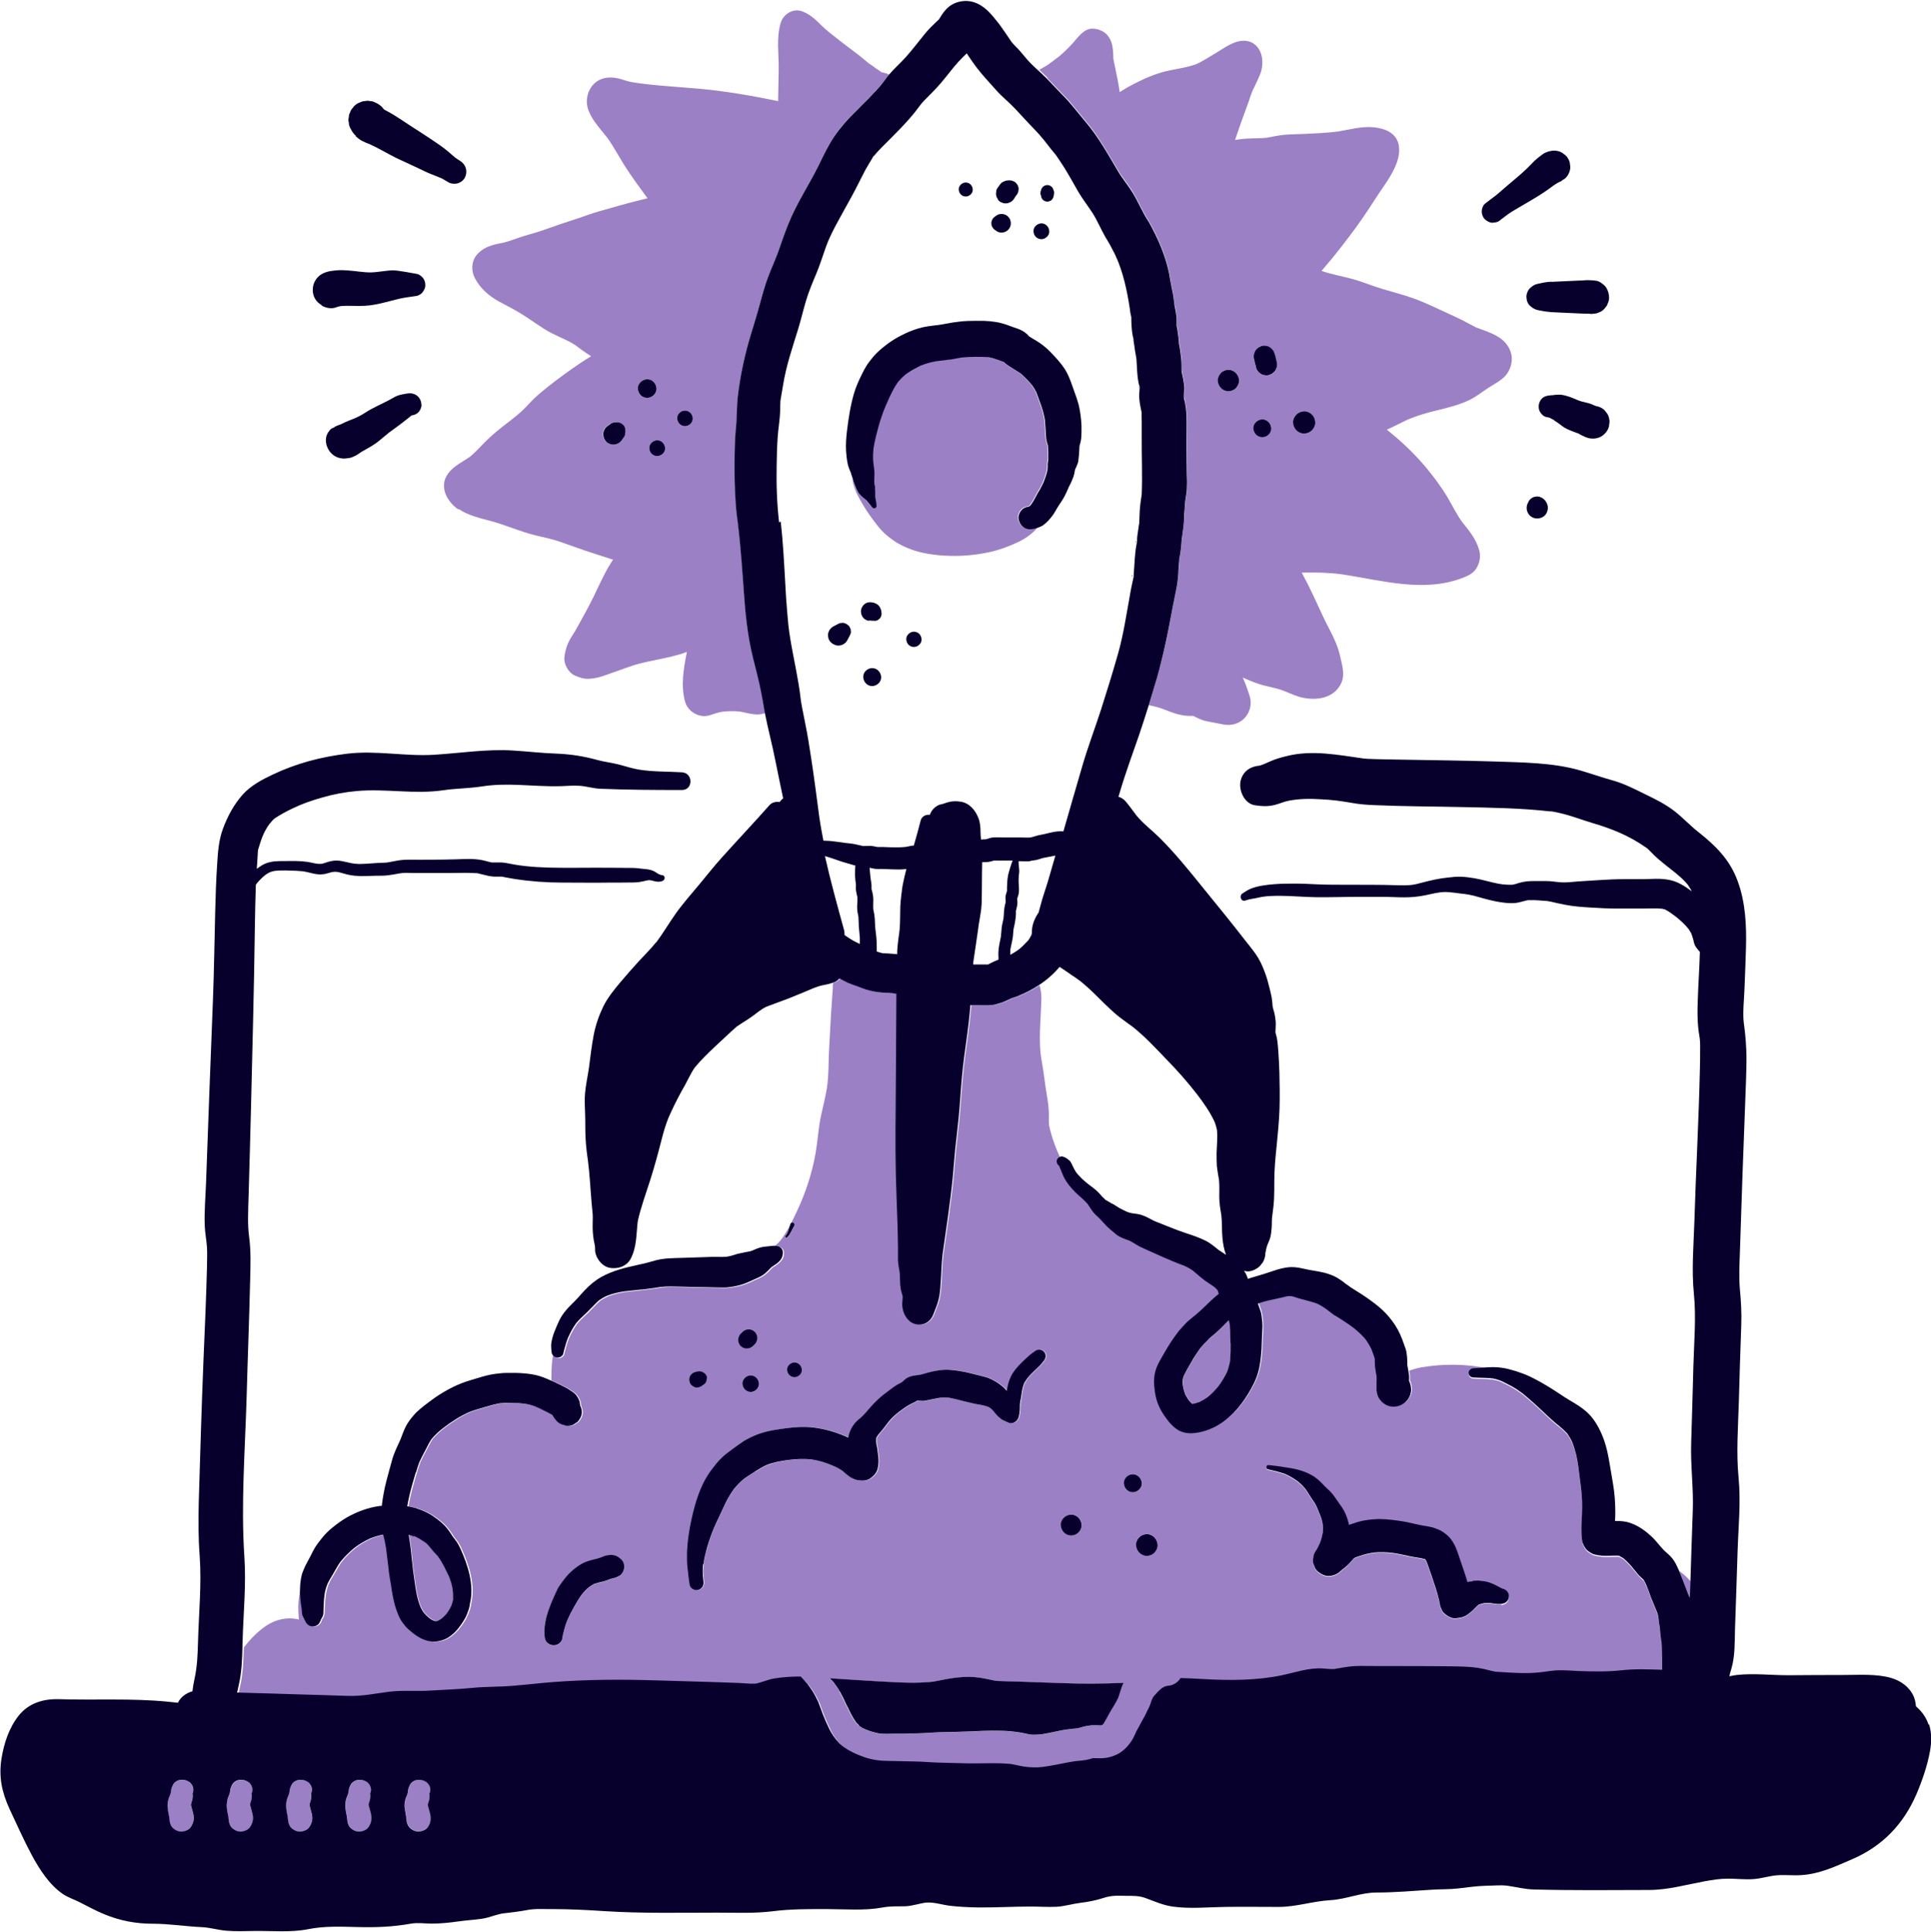 <?xml version="1.0" encoding="UTF-8"?>
<svg id="Layer_2" data-name="Layer 2" xmlns="http://www.w3.org/2000/svg" viewBox="0 0 151.64 151.68">
  <defs>
    <style>
      .cls-1 {
        fill: none;
      }

      .cls-2 {
        fill: #9c80c6;
      }

      .cls-3 {
        fill: #07002c;
      }
    </style>
  </defs>
  <g id="Layer_1-2" data-name="Layer 1">
    <g id="red-kite-icon-messaging-outgrown">
      <path class="cls-1" d="M68.47,48.72s-.02,0-.03,0c-.06,0-.12,0-.18,0l.13.02h.08Z"/>
      <path class="cls-1" d="M81.6,77.34c.09.33.14.67.14,1.01-.03,1.62-.26,3.37.02,4.91.17.95.25,1.79.41,2.72.1.57.17,1.13.16,1.71,0,.47,0,.59.08.95.2.8.48,1.54.78,2.18.09-.07.21-.1.32-.06l.09.03s0,0,0,0c.09.03.18.08.26.14,0,0,.14.12.14.12-.06-.05-.06-.05,0,0,.04.02.07.05.09.09.03.03.04.06.06.09.1.18.18.38.28.56.06.1.12.22.2.3-.09-.09.02.03.04.05.03.04.07.08.11.12.16.17.33.33.5.48.03.02.06.05.09.07,0,0,.02.01.03.02.01.01.03.02.03.03.02.02.05.04.07.06.12.09.24.18.36.27.18.14.36.29.51.46.15.17.29.33.46.48.01,0,.02.02.04.03.05.03.1.06.15.09.05.03.11.06.16.09.05.03.06.04.12.08.1.08.1.08,0,0h.02c.22.11.42.26.62.38.19.11.39.21.6.3.07.03.15.06.22.09h0s-.16-.07-.16-.07c.12.05.24.08.37.1.26.03.52.07.77.15.33.11.62.31.94.45.38.15.76.3,1.13.45.44.18.89.35,1.34.5.52.17,1.03.34,1.52.58.39.19.73.48,1.07.75.19.14.38.26.58.38-.16-.43-.23-.83-.28-1.31-.06-.61-.02-1.22-.09-1.82-.07-.47-.16-.94-.16-1.41,0-.44.02-.88-.02-1.33-.06-.36-.14-.72-.17-1.1-.03-.34-.03-.68-.02-1.02.02-.6.08-1.21.03-1.81-.04-.21-.1-.41-.17-.6-.37-.79-.88-1.52-1.4-2.21-.76-.97-1.58-1.89-2.43-2.77-.84-.86-1.65-1.75-2.59-2.5-.4-.3-.81-.58-1.2-.89-.35-.28-.67-.58-.99-.9-.62-.61-1.23-1.24-1.91-1.79-.23-.17-.46-.33-.69-.5l.23.18c-.4-.28-.8-.56-1.21-.83-.47.57-1.02,1.05-1.64,1.44Z"/>
      <path class="cls-1" d="M66.28,66.23c.27.03.54.05.81.11.19.04.38.09.57.13.18.01.37-.01.55-.01.2,0,.4.05.59.09.17.01.34,0,.5,0,.2,0,.4.01.6.02.37.01.75,0,1.12-.03.17-.03.34-.07.51-.1.04,0,.08,0,.12,0,.19-.66.37-1.31.54-1.97.08-.32.41-.49.72-.45.03-.08.06-.16.1-.22.15-.25.47-.55.77-.6.17-.03.33-.09.49-.15.35-.12.71-.13,1.07-.06.69.12,1.14.66,1.38,1.27.14.35.16.74.17,1.11,0,.2.03.4.04.59.13,0,.26-.01.39-.02.1-.03.19-.06.29-.09.19-.05.38-.07.57-.06.29.02.59.01.88.01.33,0,.67,0,1,0,.25,0,.5.01.76,0,.27-.06.52-.17.8-.21.32-.05.63-.15.95-.21.28-.05.55-.08.83-.06.5-1.74.99-3.48,1.51-5.22.43-1.46.97-2.88,1.44-4.33.47-1.47.93-2.95,1.35-4.44.41-1.45.63-2.95.9-4.43.07-.37.14-.73.21-1.1.04-.16.07-.33.11-.49-.03-.09.02-.2.02-.12,0-.02,0-.04,0-.05.07-.81.07-1.6.23-2.4,0,0,0-.04.01-.09,0-.04,0-.13.02-.18,0-.16.02-.32.04-.47.04-.28.07-.55.12-.82,0-.02.01-.08.02-.12,0-.04,0-.08,0-.09.03-.38.02-.77.06-1.15.02-.21.05-.42.08-.63.02-.12.03-.23.05-.35,0,0,0,0,0-.02.07-1.48,0-2.96,0-4.44,0-.42,0-.83,0-1.25,0-.17,0-.34-.01-.51,0-.01,0-.1,0-.17,0-.01,0-.01,0-.03-.1-.47-.21-.96-.19-1.44,0-.14.02-.28.03-.42,0,0,0-.03,0-.07-.01-.04-.02-.09-.02-.13-.19-.72-.17-1.45-.23-2.18-.01-.05-.02-.11-.03-.16-.05-.3-.1-.59-.14-.89,0-.05-.07-.4-.06-.5-.02-.08-.04-.16-.06-.23-.09-.48-.11-.97-.11-1.45h0c-.02-.09-.05-.21-.05-.21-.03-.16-.05-.32-.07-.47-.1-.7-.24-1.42-.41-2.1-.09-.35-.2-.71-.31-1.05-.05-.15-.1-.29-.16-.44-.03-.08-.06-.17-.1-.25,0-.02-.02-.05-.04-.09-.03-.06-.06-.13-.07-.15-.04-.08-.07-.16-.11-.24-.08-.16-.15-.31-.24-.46-.16-.29-.34-.58-.5-.87-.35-.61-.61-1.28-1-1.87-.37-.56-.78-1.09-1.12-1.67-.35-.61-.69-1.23-1.06-1.83-.18-.3-.37-.6-.58-.88-.03-.04-.07-.11-.11-.16,0,0,0,0,0,0-.11-.14-.23-.27-.34-.41-.16-.2-.31-.4-.47-.6-.01-.02-.02-.02-.03-.04,0,0,0,0,0,0-.04-.07-.11-.15-.17-.21-.23-.28-.46-.55-.72-.8-.51-.51-.98-1.05-1.48-1.58-.48-.5-1.03-.93-1.48-1.45-.5-.57-1.03-1.12-1.49-1.72-.26-.33-.49-.67-.72-1.02-.03-.05-.06-.09-.09-.14-.11.1-.21.2-.31.3-.5.5-.95,1.09-1.4,1.64-.45.55-.92,1.05-1.42,1.55-.14.14-.27.27-.4.42,0,0-.02.02-.03.03.06-.06-.04.05-.06.08-.27.37-.55.72-.85,1.07-.47.53-.96,1.04-1.46,1.54-.26.26-.53.51-.78.78-.13.13-.25.26-.37.4-.06.07-.12.14-.18.21-.05.06-.07.07-.08.07-.08.11-.16.27-.19.33-.09.15-.18.3-.27.45-.16.28-.31.57-.46.86-.32.63-.63,1.26-.98,1.87-.36.63-.72,1.26-1.05,1.91-.17.32-.33.64-.48.97-.03.08-.07.15-.1.23-.05.14-.11.28-.17.43-.26.71-.48,1.44-.77,2.14-.3.71-.6,1.42-.82,2.16-.22.74-.39,1.49-.62,2.23-.22.73-.46,1.45-.67,2.18-.21.73-.39,1.47-.51,2.22-.06.37-.12.75-.19,1.12-.02.07-.02.2-.02.25,0,.19,0,.38-.01.56-.02.71-.15,1.42-.2,2.13-.05.75-.07,1.5-.08,2.24-.03,1.49.02,2.97.19,4.45.19,1.58.26,3.17.35,4.75.05.79.09,1.59.16,2.38.02.22.04.44.06.67,0,.06.03.26.03.32.02.16.04.32.06.48-.04-.28,0-.03,0,.02.03.19.06.39.09.58.27,1.59.65,3.13.82,4.74,0,.06.02.16.02.18.01.07.02.14.04.21.03.19.07.38.11.58.07.36.14.72.21,1.07.15.77.27,1.55.4,2.33.25,1.6.46,3.21.67,4.82.08.63.2,1.28.33,1.92.58,0,1.16.09,1.73.18ZM68.49,53.87c-.4,0-.69-.32-.7-.7-.02-.38.34-.71.7-.71.4,0,.69.32.71.71.02.38-.34.7-.71.7ZM69.15,48.46c-.04.07-.09.12-.15.16-.06.05-.12.09-.2.1-.07.02-.14,0-.21,0,0,0-.01,0-.03,0h0,.03s-.04,0-.06,0c-.05,0-.07.01-.09,0-.03,0-.07,0-.1,0h.05s-.01,0-.02-.01c-.04,0-.07,0-.11-.01-.04,0-.08.01-.12,0-.12-.03-.23-.1-.32-.19-.07-.07-.12-.15-.15-.24-.05-.09-.07-.18-.06-.28,0-.13.03-.26.1-.37l.11-.15c.09-.09.2-.15.32-.19.13-.03.26-.03.39,0,.03,0,.06.01.1.02.15.06.24.09.35.2.03.03.1.11.13.17.03.06.06.13.08.19,0,.01,0,.02.01.04,0,.01,0,.03,0,.04,0,.06.02.12.02.18v.02c0,.1-.03.2-.08.29ZM71.77,50.8c-.34,0-.59-.28-.6-.6-.01-.32.29-.6.6-.6.34,0,.59.28.6.6.01.32-.29.6-.6.6ZM81.75,14.97l.02-.07c.02-.06.04-.12.09-.17.03-.05.08-.1.14-.13l.12-.05.13-.02c.07,0,.13.01.19.04.04.01.08.03.11.06.05.03.1.08.13.14l.05.12.03.08c.02.06.03.09.03.17,0,.06-.01.12-.02.17l-.03.15c-.02.06-.04.12-.09.17-.03.05-.08.1-.14.13l-.12.05-.13.02c-.07,0-.13-.01-.19-.04-.04-.01-.08-.03-.11-.06-.05-.03-.09-.08-.13-.14l-.05-.12-.03-.15s0-.01,0-.02c0-.02,0-.05-.01-.08,0-.03,0-.05,0-.08,0-.07.01-.12.03-.17ZM81.78,17.54c.35,0,.61.28.62.62.01.33-.3.62-.62.62-.35,0-.61-.28-.62-.62-.02-.33.3-.62.62-.62ZM78.29,14.79s.05-.07.08-.11c.06-.08.12-.16.18-.24.05-.06.12-.11.19-.15.06-.03.15-.07.22-.09.08-.02.16-.03.24-.03.02,0,.04,0,.06,0,.1,0,.19.02.27.06.09.03.16.08.23.15l.11.14.07.17c.03.09.03.19.01.28,0,.06-.02.12-.05.18-.03.09-.08.16-.15.23h-.01s0,.01,0,.01c-.04.06-.08.13-.12.2-.07.12-.16.21-.28.28l-.19.08c-.14.04-.28.04-.42,0l-.19-.08c-.09-.05-.16-.12-.22-.2-.07-.08-.12-.16-.14-.27-.03-.1-.04-.21-.01-.31,0-.1.04-.2.09-.29ZM77.94,17.21c.06-.1.13-.17.23-.23l.11-.08c.11-.07.24-.1.37-.1.13,0,.26.03.37.1.11.07.2.15.26.26.07.11.1.24.1.37,0,.13-.03.26-.1.37-.06.11-.15.2-.26.26-.11.07-.24.1-.37.1-.13,0-.26-.03-.37-.1l-.11-.08c-.1-.06-.17-.13-.23-.23-.06-.1-.09-.21-.09-.32s.03-.22.09-.32ZM75.84,14.32c.31,0,.54.25.55.55.01.3-.26.55-.55.55-.31,0-.54-.25-.55-.55-.01-.3.26-.55.55-.55ZM66.49,33.84c.12-.99.27-1.99.55-2.95.16-.54.39-1.05.64-1.55.1-.2.2-.4.32-.59.16-.26.35-.5.54-.73.33-.4.74-.73,1.15-1.04.32-.25.67-.46,1.04-.64.45-.22.92-.42,1.39-.57.5-.15,1.01-.2,1.53-.26.22-.03.43-.07.65-.11.35-.07.7-.12,1.05-.16.42-.05.84-.06,1.26-.06.2,0,.4,0,.6,0,.32,0,.64.04.96.09.41.06.81.2,1.19.34.16.06.33.11.49.17.33.12.54.23.81.47.05.04.09.09.13.15.2.13.41.24.61.37.36.23.7.49,1,.79.44.44.87.9,1.21,1.43.37.57.55,1.24.78,1.87.11.29.21.59.29.89.1.4.16.82.2,1.23.03.3.04.59.03.89,0,.16-.01.33-.02.49-.01.22-.07.44-.14.65-.01.39-.04.79-.09,1.18,0,0,0-.01,0-.02l.04-.27c-.01.09-.02.18-.04.27v.04s0-.02,0-.03c0,.06-.02.11-.04.16-.04.13-.1.25-.15.37,0,.02-.02.04-.03.06-.02.05-.03.09-.05.14-.03.18-.06.36-.12.52-.1.27-.22.54-.36.79l.1-.24c-.17.42-.35.85-.59,1.24-.13.21-.28.41-.41.63-.12.2-.24.41-.37.6-.22.31-.44.56-.76.78-.11.08-.23.12-.36.17-.06.06-.1.14-.16.2-.43.45-.95.78-1.5,1.03-.68.31-1.38.56-2.11.73-.73.16-1.49.26-2.24.29-.57.02-1.14.01-1.71-.04-.64-.06-1.29-.15-1.9-.35-.35-.11-.69-.25-1.02-.41-.24-.11-.46-.25-.68-.4-.31-.22-.61-.45-.87-.72-.28-.28-.51-.61-.75-.92-.38-.51-.73-1.04-1.03-1.6-.2-.36-.39-.74-.5-1.14-.05-.18-.07-.36-.1-.54-.04-.11-.07-.23-.12-.34-.11-.25-.22-.5-.28-.78-.07-.33-.11-.68-.13-1.02-.03-.52.01-1.05.07-1.56ZM65.14,49.48c.07-.12.17-.22.29-.29.13-.07.25-.13.38-.2.08-.05.16-.08.25-.08.09-.02.18-.02.27.01l.16.07.14.1c.06.06.11.13.14.21.03.05.04.11.05.17.02.09.02.18-.01.27l-.07.16c-.07.13-.13.25-.2.38-.07.12-.17.22-.29.29-.12.07-.26.11-.4.11-.11,0-.21-.02-.31-.07-.1-.03-.18-.09-.26-.17-.1-.1-.17-.22-.21-.35l-.03-.21c0-.14.04-.28.11-.4Z"/>
      <path class="cls-1" d="M68.53,48.72h0s-.05,0-.08,0h.04s.04,0,.04,0Z"/>
      <path class="cls-1" d="M79.74,15.41l.02-.02s0,0,0,0c0,0-.01.02-.02.02Z"/>
      <path class="cls-1" d="M68.57,48.73s-.02,0-.03,0h.01s.01,0,.01,0Z"/>
      <path class="cls-1" d="M89.43,30.41c0-.06,0-.13,0-.13-.01,0-.02.02-.02.04,0,.03.01.06.02.08,0,0,0,0,0,0Z"/>
      <path class="cls-1" d="M50.07,95.81s0,0,0,.01l.04-.28c-.01.09-.02.18-.04.27Z"/>
      <path class="cls-1" d="M87.09,7.8s.02,0,.02,0c0,0,0,0,0,0-.01,0-.03,0-.03,0Z"/>
      <path class="cls-1" d="M88.86,95.23l-.08-.03h0s.06.02.09.03Z"/>
      <path class="cls-1" d="M89.22,42.55c0-.06.02-.12.03-.13,0,0-.02.01-.02.02,0,.03,0,.06,0,.09,0,0,0,.01,0,.02Z"/>
      <path class="cls-1" d="M96.4,4.71s0,0,0,.01c.08-.2.08-.2,0-.01Z"/>
      <path class="cls-1" d="M26.49,33.44c.06-.03.13-.05.19-.08.02,0,.04-.02.06-.03l-.26.11s0,0,0,0Z"/>
      <path class="cls-1" d="M68.25,4.96s0,0-.01-.01c0,0-.01,0-.01,0,0,0,.02.01.03.02Z"/>
      <path class="cls-1" d="M83.12,4.49s0,0,0,0c-.03.02-.07.06,0,0Z"/>
      <path class="cls-1" d="M26.26,33.54h-.02s0,.02-.02.02l-.23.18c.09-.07.18-.14.27-.2Z"/>
      <path class="cls-1" d="M121.88,63.74s.02,0,.05,0c0,0,.02,0,.03,0,.03,0,.06,0,.09,0-.05,0-.11-.01-.17-.02Z"/>
      <path class="cls-1" d="M81.08,73.22s-.02.04-.04.06c0,0,0,.01,0,.02.01-.03.02-.06.04-.08Z"/>
      <path class="cls-1" d="M121.8,63.74s.05,0,.07,0c-.06-.01-.09-.01-.07,0Z"/>
      <polygon class="cls-1" points="26.47 33.45 26.46 33.45 26.47 33.45 26.47 33.45"/>
      <path class="cls-1" d="M87.42,4.67s0,.06,0,.06c0,0,0-.03,0-.06Z"/>
      <path class="cls-1" d="M68.29,4.98s-.02-.01-.03-.02c.07.05.06.05.03.02Z"/>
      <path class="cls-1" d="M79.8,71.51s0,.04,0,.04c0,0,0-.02,0-.04Z"/>
      <path class="cls-1" d="M79.07,69.94s0,.02,0,.03c0,0,0,0,0-.02,0,0,0,0,0-.01Z"/>
      <path class="cls-1" d="M80.07,68.18c.02.18,0,.35-.02.53,0-.02,0-.04,0-.01,0,.02,0,.03,0,.05,0,.04,0,.08-.01.13,0,.08-.01.16-.01.24,0,.35.06.7,0,1.05-.02.12-.07.24-.11.36,0,.01,0,.03,0,.04,0,.04,0,.08.01.12,0,.07.02.14.01.2-.01.18-.06.35-.1.53,0,.01-.01.04-.02.07,0,0,0,0,0,.01,0,.02,0,.03,0,.05,0,.08,0,.16,0,.23-.02.35-.08.69-.16,1.02,0,.02-.01.12-.03.14,0,0,0,.01,0,.02,0,.08-.01.15-.02.23-.01.19-.04.39-.07.58-.03.16-.06.32-.1.48-.02.09-.03.17-.05.26,0,.02,0,.05-.01.07,0,.01,0,.06,0,.01,0,.02,0,.06,0,.06-.01.1,0,.19,0,.29.04-.02.08-.04.11-.06.16-.09.31-.18.46-.29,0,0,.02-.01.03-.02.04-.03.1-.07.12-.09.23-.19.43-.41.64-.62.01-.01.01-.02.02-.02.04-.05.07-.1.11-.15.06-.09.11-.18.15-.27-.02.01-.02-.02.05-.13,0-.04,0-.08,0-.09,0-.54.18-1.01.46-1.46.03-.04.05-.09.08-.13.02-.12.1-.37.11-.41.17-.75.45-1.47.67-2.21.18-.61.35-1.22.53-1.83-.27.06-.54.12-.81.16-.15.03-.3.07-.45.12-.22.07-.44.11-.68.13-.3.03-.6,0-.9,0,0,.05-.01.1-.01.15,0,.15.02.3.04.44Z"/>
      <path class="cls-1" d="M81.01,73.36s-.03.04-.04.07c.02-.01.05-.04.05-.09,0,0,0,0,0-.01,0,.01-.01.02-.01.03Z"/>
      <path class="cls-1" d="M81.03,73.32s0-.02,0-.03c0,0,0,0,0,0,0,.01,0,.02,0,.03,0,0,0,0,0-.01Z"/>
      <path class="cls-1" d="M79.08,69.92s0,.01,0,.02h0s0-.01,0-.02Z"/>
      <polygon class="cls-1" points="78.6 73.42 78.6 73.42 78.6 73.43 78.6 73.42"/>
      <polygon class="cls-1" points="78.96 70.86 78.96 70.87 78.96 70.87 78.96 70.86"/>
      <path class="cls-1" d="M78.97,70.85c.01-.06,0-.02,0,0h0s0,0,0,0Z"/>
      <path class="cls-1" d="M78.6,73.41c0-.05,0-.03,0,0,0,0,0,.01,0,.02,0,0,0,0,0-.01Z"/>
      <path class="cls-1" d="M88.96,26.58s0-.03,0-.03c0,0,0,.02,0,.03Z"/>
      <path class="cls-1" d="M89.22,42.55s0,.05-.01.07c0,.03.01.01.01-.07Z"/>
      <path class="cls-1" d="M89.43,30.41v.04c.02.06.04.09,0-.04Z"/>
      <path class="cls-1" d="M88.97,26.63s0-.01,0-.02c.02.11.08.31,0,.02Z"/>
      <path class="cls-1" d="M87.08,7.81s-.05.02-.05.03c0,0,.03-.01.05-.03Z"/>
      <path class="cls-1" d="M88.79,24.9v.06s0-.03,0-.06Z"/>
      <path class="cls-1" d="M77.07,69.3c0,.55,0,1.09-.02,1.64-.02.57-.15,1.12-.23,1.68l.04-.32c-.13,1.05-.31,2.08-.45,3.13-.01.1-.02.2-.03.31.33,0,.65-.01.98,0,.07,0,.13,0,.2,0,0,0,0,0,0,0,.04-.02.09-.05.13-.07.22-.12.45-.22.68-.31,0-.06,0-.11,0-.17-.02-.37.01-.73.08-1.09.03-.17.07-.33.1-.5,0-.04.02-.09.02-.13,0-.01,0-.03,0-.04,0,0,0,0,0-.02,0-.04.02-.18.02-.19.01-.19.03-.38.06-.57.03-.16.07-.31.1-.46,0-.04.01-.07.02-.11,0-.07,0-.05,0-.01,0,0,0,0,0,.01,0,0,0,0,0,0,0-.02,0-.04,0-.05,0-.07.01-.14.02-.21.01-.19.01-.37.05-.56.02-.13.06-.26.09-.39,0,0,0,0,0-.01,0-.02,0-.04,0-.05,0-.03,0-.07,0-.1,0-.07-.02-.15-.01-.22.01-.17.07-.31.11-.47,0-.01,0-.03.01-.04,0,0,0-.01,0-.03,0-.01,0-.03,0-.04,0-.08,0-.15,0-.23,0-.34.03-.67.1-1,.05-.26.15-.51.23-.77.03-.11.07-.21.11-.31-.23,0-.45,0-.68,0-.16,0-.32,0-.48,0-.1,0-.2,0-.3,0-.07.02-.14.04-.21.06-.18.05-.37.06-.55.07-.07,0-.14.01-.22.01,0,0,0,.02,0,.02,0,.52,0,1.04-.02,1.57Z"/>
      <path class="cls-1" d="M67.01,73.87c.17.1.35.17.52.26,0-.17,0-.34,0-.5-.02-.3-.06-.59-.08-.89-.02-.25,0-.5-.03-.75-.02-.1-.04-.2-.06-.3-.03-.17-.04-.34-.04-.51,0-.24.04-.48.02-.73-.03-.13-.07-.26-.09-.4-.02-.13-.03-.25-.03-.38,0-.1,0-.2,0-.3l.02.16c-.03-.23-.06-.46-.08-.69-.01-.18,0-.35,0-.53,0-.11.01-.23.02-.34-.04-.01-.08-.01-.12-.02-.33-.1-.66-.19-.99-.29-.42-.14-.84-.3-1.27-.42.44,1.97.99,3.94,1.52,5.87.03.12.03.23.02.33.04.03.08.06.13.09.18.12.36.24.55.35Z"/>
      <path class="cls-1" d="M68.29,68.53c.03.2.05.41.07.61l-.02-.16c.02.17.06.34.07.52,0,.1,0,.2,0,.3.02.11.06.21.08.31.04.17.06.34.06.52,0,.25-.03.51,0,.76.03.14.06.27.08.41.03.22.04.43.05.66,0,.38.08.76.11,1.13.04.37.03.74.03,1.11.1.03.2.07.31.1.06.02.11.03.17.04.29,0,.58.02.87.05.08,0,.17.02.25.03,0-.1,0-.21.01-.31.02-.3.05-.6.09-.89.02-.19.05-.38.08-.58,0-.02,0-.04,0-.06.01-.06.01-.13.02-.18.05-.57.03-1.14.05-1.71.01-.3.04-.59.08-.89.01-.11.03-.22.04-.32,0-.04.04-.29,0-.04.03-.2.06-.41.1-.61.07-.37.17-.74.26-1.11-.09.01-.17.03-.26.03-.31.02-.62.02-.93,0-.31-.01-.61-.03-.92-.03-.21,0-.41-.02-.61-.06-.07-.02-.13-.03-.2-.05.01.19.03.38.05.57l-.02-.16Z"/>
      <path class="cls-1" d="M88.94,45.24s0-.06,0-.07c0,.03,0,.05,0,.08,0,0,0,0,0,0Z"/>
      <path class="cls-1" d="M88.94,45.31s0-.04,0-.08c0,.01,0,.03,0,.04,0,.01,0,.02,0,.03Z"/>
      <g>
        <path class="cls-2" d="M68.29,4.98s-.03-.03-.05-.03c0,0,0,0,.01.01,0,0,.02.01.03.02Z"/>
        <path class="cls-2" d="M57.95,41.16s0,.01,0,.02c0,.02,0,.04,0,.06,0-.03,0-.06-.01-.08Z"/>
        <path class="cls-2" d="M36.01,39.96c.74.51,1.67.72,2.53.95,1.19.32,2.32.84,3.53,1.13.65.15,1.3.29,1.94.51.62.21,1.24.45,1.87.66.68.23,1.38.45,2.06.67.07.02.13.04.2.06-.14.22-.27.43-.4.65-.4.72-.75,1.47-1.1,2.21-.37.76-.78,1.5-1.19,2.24-.18.34-.37.66-.58.98-.32.51-.49,1.03-.55,1.62-.05.5.33,1.19.8,1.39.37.16.65.27,1.06.27.27,0,.54-.05.81-.11.3-.07.59-.19.88-.29.79-.26,1.56-.59,2.37-.8.83-.21,1.67-.35,2.5-.55.4-.1.8-.21,1.2-.36-.25,1.29-.49,2.58-.15,3.88.13.48.48.84.92,1.03.49.21.91.14,1.38-.07l-.26.11c.29-.12.6-.2.91-.26.47-.05.95-.06,1.42,0,.43.09.87.21,1.3.22.22,0,.43-.04.62-.11-.07-.34-.13-.69-.18-1.04-.03-.23-.08-.46-.13-.68-.09-.45-.19-.9-.3-1.34,0,0,0,0,0,0,0,0,0,0,0,0h0c-.22-.87-.45-1.74-.61-2.62-.17-.9-.27-1.81-.35-2.73-.07-.8-.13-1.6-.18-2.4-.06-.82-.12-1.64-.2-2.45-.04-.42-.08-.84-.13-1.26,0-.07-.02-.14-.03-.21,0,.07.01.12,0-.06,0,0,0-.01,0-.02-.03-.23-.06-.45-.09-.68,0-.06-.02-.11-.02-.17-.07-.59-.1-1.18-.13-1.77-.04-.97-.05-1.94-.03-2.9.01-.76.05-1.52.12-2.28.08-.76.04-1.54.13-2.3.2-1.67.55-3.29,1.04-4.9.23-.75.47-1.5.67-2.27.2-.77.4-1.54.7-2.28.28-.71.6-1.41.85-2.14.29-.84.57-1.67.94-2.48.61-1.36,1.42-2.61,2.09-3.94.31-.62.6-1.25.95-1.85.43-.74.96-1.42,1.56-2.04.38-.39.76-.77,1.15-1.16,0,0,.01-.01.02-.02.12-.12.25-.25.37-.37.09-.09.17-.19.26-.28,0,0,0,0,0,0,.18-.19.36-.38.53-.57.02-.03.07-.08.11-.13.01-.02.03-.03.04-.05.16-.19.31-.41.46-.61,0,0,0,0,0,0,0,0,0,0,0,0,0-.01.02-.02.03-.04.03-.03.06-.06.09-.1-.04-.02-.08-.04-.13-.06l-.16-.05c-.09-.03-.19-.05-.28-.06-.16-.12-.33-.23-.5-.34-.1-.09-.22-.17-.34-.25-.01,0-.06-.04-.11-.07.03.03.04.03-.03-.02,0,0-.03-.02-.03-.02,0,0,0,0,.01,0,0,0,0,0-.01,0-.23-.19-.46-.39-.7-.58-.59-.46-1.2-.9-1.79-1.37,0,0,0,0-.01-.01,0,0,0,0,0,0-.01,0-.02-.02-.04-.03-.06-.05-.13-.1-.19-.15-.13-.1-.25-.2-.38-.3-.21-.17-.4-.34-.59-.52-.47-.47-.95-.94-1.6-1.15-.69-.22-1.42.26-1.62.92-.37,1.23-.13,2.52-.16,3.78-.01.69-.03,1.38-.04,2.07,0,.1,0,.2,0,.3-1.51-.31-3.02-.59-4.55-.79-2.09-.28-4.19-.33-6.28-.6-.42-.06-.84-.11-1.24-.25-.66-.23-1.37-.34-2.01,0-.83.44-1.15,1.52-.81,2.38.23.59.57,1.02.97,1.52.16.2.32.4.48.59.03.04.06.08.09.12.1.14.19.28.28.42.32.52.63,1.06.95,1.58.32.51.66,1,1.01,1.49.28.39.56.78.85,1.17-.2.05-.4.09-.59.14-1.08.27-2.16.58-3.24.89-.52.15-1.02.33-1.53.51-.51.18-1.04.33-1.55.51-.51.18-1.01.36-1.52.53-.53.18-1.08.31-1.61.49-.5.17-.99.37-1.5.46-.65.12-1.28.3-1.76.79-.53.53-.59,1.31-.25,1.96.41.8,1.12,1.41,1.9,1.83.65.35,1.3.68,1.93,1.08.72.46,1.41.99,2.17,1.39.71.37,1.48.63,2.12,1.12l-.33-.25c.43.35.87.66,1.33.95-.29.18-.57.35-.85.54-.86.58-1.7,1.19-2.52,1.84-.35.28-.71.57-1.04.88-.31.29-.59.62-.9.92-.66.64-1.44,1.16-2.14,1.75-.39.33-.77.68-1.12,1.05-.31.32-.61.64-.95.92-.58.4-1.24.7-1.68,1.27-.8,1.03-.13,2.24.78,2.87ZM52.23,35.19c.01.34-.3.62-.62.62-.35,0-.61-.28-.62-.62-.02-.33.3-.62.62-.62.35,0,.61.28.62.62ZM50.82,31.24c-.41,0-.72-.34-.73-.73-.02-.4.35-.73.73-.73.41,0,.71.34.73.73.02.4-.35.73-.73.73ZM47.94,33.27s0,0,.01,0h0s.18-.08.18-.08c.03-.01.07-.02.11-.02.03-.01.07-.02.1-.01,0,0,0,0,.01,0h.04s.08,0,.08,0c.11,0,.22.03.32.09l.13.1c.06.06.1.12.13.2.04.08.06.16.05.24v.08s0,.04,0,.04c0,0,0,0,0,.01l-.03.2h0c-.02.11-.04.15-.09.21l-.13.18c-.07.12-.17.22-.29.29-.13.07-.26.11-.41.11-.11,0-.21-.02-.31-.07-.1-.03-.19-.09-.26-.17-.1-.1-.17-.22-.21-.36l-.03-.21c0-.15.04-.28.11-.41.07-.12.17-.22.29-.29l.18-.13ZM53.79,32.24c.34,0,.6.28.61.61.01.33-.29.61-.61.61-.34,0-.6-.28-.61-.61-.02-.33.29-.61.61-.61Z"/>
        <path class="cls-2" d="M86.46,2.45s0,0,0,0c.08.04.06.02,0,0Z"/>
        <path class="cls-2" d="M93.84,5.1c.08-.04.15-.09,0,0h0Z"/>
        <path class="cls-2" d="M82.25,6.14s.04.03.05.05c.2.21.4.42.6.63.16.17.33.35.5.52.02.02.03.03.05.05.13.14.26.28.4.42.15.15.28.32.41.48.34.4.66.81,1,1.21,1.02,1.2,1.76,2.56,2.56,3.9.35.59.81,1.11,1.16,1.7.39.65.69,1.36,1.09,2.01.23.38.45.78.65,1.19.49.99.88,2.04,1.1,3.1.08.37.12.74.2,1.11.04.18.08.36.11.54.01.09.03.18.04.27l.05.37s-.01-.07-.01-.1v.1c.03.22.11.49.14.69.03.25.06.48.07.73,0,.09,0,.19,0,.28,0,.02,0,.05,0,.08,0,.05.01.1.02.13.02.09.04.18.05.27.05.31.09.63.11.95,0,.04,0,.06,0,.08.01.04.02.09.03.12.05.29.1.59.13.89.02.15.04.3.04.45.01.2,0,.4.01.59,0,.05,0,.09,0,.14.08.41.19.82.21,1.24,0,.18-.02.36-.03.54,0,.08,0,.16,0,.23,0,.05,0,.06,0,.08.03.13.08.28.09.35.05.29.09.59.11.88.05.81.01,1.62,0,2.43,0,.78,0,1.56.03,2.34.01.39.01.79,0,1.18-.02.46-.14.91-.16,1.36h0s0,.04,0,.05c0,.09-.02.17-.02.26-.01.18-.02.36-.03.53-.02.49-.08.97-.15,1.46,0,.02-.02.1-.03.17,0,.05-.01.1-.01.12-.02.24-.03.47-.06.7-.03.2-.05.39-.09.59-.01.06-.02.13-.04.19.01.18-.03.4-.04.57,0,.1-.01.21-.02.31,0,.08,0,.16-.01.23-.03.47-.09.95-.19,1.41-.16.73-.3,1.47-.43,2.2-.21,1.2-.47,2.37-.77,3.54-.07.27-.13.54-.21.81-.02.07-.03.15-.06.22-.06.21-.13.42-.19.63-.17.55-.33,1.11-.5,1.66.4.08.79.17,1.17.32.35.13.7.28,1.07.38.28.07.58.13.87.14.13,0,.26,0,.39,0,.31.16.62.32.96.4.44.1.88.16,1.32.26.62.14,1.25,0,1.71-.45.44-.44.63-1.11.45-1.71-.15-.51-.34-1.01-.55-1.5.02,0,.04.01.06.02.57.25,1.14.49,1.75.63.51.12,1.01.22,1.5.42.46.19.93.41,1.43.51,1.04.21,2.27.05,2.88-.95.46-.76.2-1.49.03-2.27-.17-.78-.49-1.47-.86-2.18-.61-1.15-1.1-2.36-1.69-3.52-.16-.3-.32-.6-.48-.91.05,0,.11,0,.16,0,.99-.02,1.98,0,2.96.13,3.16.47,6.5,1.49,9.61.25.42-.17.82-.38,1.04-.8.22-.41.3-.88.17-1.34-.24-.88-.78-1.51-1.32-2.19-.46-.63-.8-1.34-1.2-2.02-.46-.76-1-1.48-1.56-2.17-.86-1.04-1.85-2.01-2.9-2.86-.09-.07-.18-.15-.27-.22.03-.01.07-.03.1-.05.55-.25,1.07-.53,1.62-.78.68-.27,1.37-.49,2.09-.66.88-.21,1.74-.42,2.56-.79.68-.3,1.24-.81,1.88-1.18.33-.2.66-.39.95-.66.51-.49.75-1.28.53-1.96-.39-1.22-1.64-1.54-2.72-1.95-.35-.17-.69-.37-1.03-.54-.39-.2-.79-.38-1.2-.57-.9-.41-1.78-.85-2.71-1.18-.79-.28-1.61-.49-2.41-.73-.82-.24-1.6-.58-2.42-.8-.79-.21-1.6-.35-2.37-.62.29-.34.58-.68.86-1.02.44-.54.87-1.09,1.29-1.65.73-.95,1.4-1.93,2.05-2.95.48-.76,1.06-1.49,1.46-2.3.29-.59.5-1.19.42-1.85-.14-1.07-1.11-1.43-2.04-1.51-.93-.08-1.85.19-2.77.34-.91.11-1.82.15-2.73.19-.47.02-.94.02-1.41.06-.5.04-.98.16-1.47.24-.39.04-.79.03-1.18.05-.23,0-.45.02-.68.04-.2.02-.4.05-.59.08,0,0,0,0,0,0,.2-.58.39-1.16.6-1.73.15-.41.3-.82.45-1.23.14-.38.25-.82.45-1.17,0,0,0-.02.01-.02.04-.09.09-.19.13-.28.12-.23.22-.47.32-.71.21-.51.25-1.14.07-1.66-.2-.58-.68-.98-1.3-.99-.78-.02-1.48.5-2.12.89-.29.18-.57.35-.86.52-.17.1-.35.2-.53.3-.09.05-.18.09-.27.13-.04.02-.08.03-.12.05.02-.01.02-.01.04-.02,0,0-.01,0-.02,0-.84.3-1.75.36-2.61.61-.92.27-1.82.7-2.66,1.16-.22.12-.42.26-.64.39-.05-.34-.1-.67-.17-1.01-.1-.47-.19-.95-.29-1.42-.01-.07-.03-.14-.04-.21,0-.13,0-.25-.01-.38-.02-.41-.07-.83-.28-1.2-.15-.26-.37-.48-.65-.6-.02,0-.04-.02-.08-.03-.05-.02-.12-.05-.18-.07-.14-.04-.3-.06-.45-.06-.69,0-1.15.72-1.57,1.18-.33.36-.68.7-1.06,1.02-.06.04-.12.08-.18.13-.1.07-.19.15-.29.22-.04.03-.07.05-.11.08s-.21.15-.25.19c-.02.01-.03.02-.04.02-.06.04-.12.08-.19.12-.16.1-.32.18-.48.27.15.13.29.27.43.41.08.07.16.14.23.22ZM99.71,27.27c.1.05.18.13.24.22.08.08.13.18.15.29.05.21.1.42.16.63.04.15.04.3,0,.45l-.09.2c-.08.13-.18.23-.3.3l-.2.09c-.11.04-.23.04-.34.02-.11,0-.22-.04-.31-.1-.1-.05-.18-.13-.24-.22-.07-.08-.12-.18-.15-.29-.05-.21-.1-.42-.16-.62-.04-.15-.04-.3,0-.45l.08-.2c.08-.13.18-.23.3-.3l.2-.09c.11-.04.22-.04.34-.02.11,0,.22.04.31.1ZM99.13,32.93c.4,0,.69.32.7.7.02.38-.34.7-.7.7-.4,0-.69-.32-.71-.7-.02-.38.34-.7.71-.7ZM101.8,32.54c.16-.16.39-.26.62-.26.49,0,.85.4.87.87,0,.22-.1.47-.26.62-.16.16-.39.26-.62.26-.49,0-.85-.4-.87-.87,0-.22.1-.47.26-.62ZM97.07,30.47c-.15.15-.38.25-.59.25-.47,0-.82-.38-.84-.84,0-.21.1-.45.25-.59.15-.15.38-.25.59-.25.47,0,.82.38.84.84,0,.21-.1.45-.25.59ZM96.39,4.73s0,0,0-.01c.08-.19.08-.19,0,.01ZM87.12,7.79s0,0,0,0c0,0-.02,0-.02,0,0,0,.02,0,.03,0ZM83.12,4.48s0,0,0,0c-.07.06-.02.02,0,0Z"/>
        <path class="cls-2" d="M86.46,2.45h0c-.27-.11-.1-.04,0,0Z"/>
        <polygon class="cls-2" points="92.24 23.8 92.23 23.7 92.23 23.69 92.24 23.8"/>
        <path class="cls-2" d="M130.4,128.41c-.02-.16-.03-.32-.04-.48-.02-.12-.04-.23-.06-.35-.03-.18-.04-.35-.06-.52-.02-.14-.06-.27-.11-.39l.09.22h0c-.11-.25-.21-.51-.31-.76-.07-.18-.15-.35-.22-.53-.12-.32-.23-.65-.36-.97-.04-.09-.09-.19-.13-.28-.04-.08-.08-.15-.12-.22-.08-.07-.16-.14-.24-.22-.15-.15-.29-.32-.42-.48-.02-.03-.04-.05-.06-.07-.26-.33-.54-.64-.86-.91-.1-.07-.21-.13-.31-.18-.04-.01-.08-.02-.12-.03-.22,0-.44,0-.66.01-.39.02-.8,0-1.18-.1-.15-.04-.29-.12-.43-.22-.05-.04-.11-.07-.16-.12-.12-.12-.21-.26-.28-.42-.03-.06-.06-.12-.08-.19-.02-.08-.02-.16-.04-.24-.1-.64-.04-1.27,0-1.92.03-.68.02-1.38-.07-2.06l.05.35c-.1-.68-.17-1.37-.26-2.05-.09-.65-.23-1.3-.47-1.91-.11-.24-.24-.48-.39-.7-.21-.24-.45-.46-.71-.66l.22.17c-.54-.4-1.02-.86-1.5-1.32-.39-.38-.79-.73-1.2-1.08-.1-.09-.21-.17-.31-.26-.04-.03-.22-.16-.04-.03-.05-.03-.09-.07-.14-.1-.22-.16-.45-.31-.68-.44-.24-.13-.49-.26-.74-.38,0,0-.05-.02-.08-.04-.02,0-.04-.02-.05-.02-.06-.03-.13-.05-.2-.07-.12-.04-.25-.08-.37-.1-.01,0-.08-.01-.1-.02-.03,0-.08,0-.08,0-.06,0-.12-.01-.18-.02-.14-.01-.28-.02-.42-.02-.27,0-.55-.01-.82-.03-.19-.01-.36-.15-.36-.36s.16-.35.36-.36c.38-.02.76-.06,1.14-.08-1.72-.37-3.53-.37-5.19-.09-.34.06-.66.15-.98.26.03.18.06.35.06.53,0,.08,0,.15-.01.23.09.18.14.38.16.6,0,.09,0,.19-.01.28-.05.28-.19.55-.37.74-.26.26-.6.41-.97.41,0,0-.02,0-.03,0,0,0-.01,0-.02,0-.25,0-.48-.08-.67-.2-.18-.11-.33-.27-.45-.46-.06-.1-.09-.19-.12-.28-.01-.04-.02-.08-.03-.12-.02-.08-.03-.15-.04-.24-.02-.13,0-.26,0-.38,0-.09-.01-.19,0-.28.01-.14,0-.29,0-.43-.04-.25-.1-.49-.12-.74-.02-.21-.01-.42-.02-.63-.04-.13-.09-.26-.13-.39-.04-.11-.08-.22-.12-.33-.13-.28-.29-.55-.47-.8-.25-.3-.53-.57-.84-.82-.34-.26-.69-.5-1.04-.73-.16-.1-.32-.2-.48-.3-.04-.03-.09-.05-.14-.08-.25-.18-.49-.38-.74-.57l.26.2c-.25-.19-.52-.36-.81-.5-.33-.12-.67-.21-1-.3-.2-.05-.39-.1-.58-.16-.14-.04-.28-.09-.42-.13-.11,0-.23,0-.34,0-.25.05-.49.1-.73.17-.29.07-.58.13-.87.19-.25.06-.49.14-.73.22.07.2.15.39.21.59.04.14.06.29.09.43.04.25.06.51.06.77,0,.31-.02.62-.04.93-.01.28-.02.55-.03.83-.03.62-.1,1.26-.27,1.85-.17.61-.47,1.17-.8,1.71-.62,1-1.45,1.97-2.51,2.53-.58.31-1.21.5-1.87.54-.38.02-.8-.06-1.12-.26-.27-.17-.5-.39-.7-.63-.43-.53-.79-1.09-.98-1.76-.1-.36-.15-.74-.18-1.11-.03-.36,0-.72.08-1.07.15-.58.49-1.1.79-1.61.32-.57.68-1.1,1.08-1.61.16-.2.33-.39.51-.56.03-.03.05-.06.08-.09.22-.21.46-.39.69-.58.26-.22.51-.45.76-.69.15-.14.29-.28.44-.42.2-.19.42-.38.64-.56-.03-.08-.06-.17-.08-.25,0-.01-.02-.03-.02-.04-.08-.09-.17-.18-.27-.26-.23-.16-.46-.3-.68-.46-.35-.24-.65-.53-.97-.8-.22-.16-.46-.28-.71-.4-.04-.01-.07-.03-.11-.04-.27-.11-.54-.21-.81-.32-.46-.19-.91-.39-1.37-.6-.37-.17-.74-.32-1.11-.5-.31-.15-.59-.36-.9-.51-.33-.12-.67-.22-.96-.43,0,0,.01.01.02.02l-.2-.16c.06.06.12.1.19.14-.07-.05-.14-.12-.21-.18-.2-.16-.4-.31-.58-.5-.19-.19-.36-.39-.54-.58-.17-.18-.37-.33-.53-.53-.16-.21-.29-.43-.44-.64,0-.01-.02-.02-.02-.03-.01-.02-.03-.03-.03-.03-.04-.04-.08-.09-.12-.13-.08-.08-.16-.16-.24-.23-.19-.17-.38-.33-.56-.51-.35-.34-.68-.74-.9-1.18-.1-.21-.18-.42-.26-.63,0-.01-.02-.04-.03-.05-.04-.08-.06-.15-.07-.25,0,.02.03.11.03.12,0-.02-.04-.08-.04-.08,0,0,0,0-.01-.01,0,0,0,0,0,0-.17-.11-.23-.3-.16-.49.03-.07.08-.12.14-.17-.3-.64-.58-1.38-.78-2.18-.09-.36-.09-.48-.08-.95.01-.58-.06-1.14-.16-1.71-.16-.92-.23-1.76-.41-2.72-.28-1.54-.05-3.29-.02-4.91,0-.34-.05-.68-.14-1.01-.47.3-.95.57-1.47.78-.03.01-.05.03-.08.04-.16.06-.32.12-.48.17-.02,0-.06.02-.09.03-.04.02-.08.04-.09.04-.16.08-.32.15-.48.22-.13.05-.26.1-.4.14-.15.05-.31.1-.47.12-.42.06-.83.02-1.26.02-.18,0-.36,0-.55,0,0,.08,0,.16-.01.25,0,.1-.02.19-.03.29-.11,1.17-.28,2.34-.44,3.51-.15,1.13-.24,2.26-.32,3.4-.07,1.01-.17,2.01-.29,3.01-.13,1.03-.19,2.05-.29,3.08-.2,2.03-.52,4.04-.8,6.05-.1.75-.1,1.51-.15,2.26-.03.45-.07.91-.18,1.34-.1.36-.25.7-.37,1.04-.14.39-.4.7-.82.82-.4.11-.84,0-1.14-.3-.35-.35-.51-.82-.51-1.31,0-.19.03-.37.04-.56-.03-.1-.05-.2-.08-.29-.07-.22-.1-.45-.12-.68-.02-.31-.01-.61-.04-.92-.05-.3-.11-.61-.13-.92-.02-.31,0-.62,0-.92,0-.66-.02-1.32-.04-1.98-.04-1.29-.1-2.58-.13-3.87-.05-2.35-.02-4.7,0-7.05.02-2.2.03-4.4.04-6.59,0-.15,0-.31,0-.46v-.09c-.09-.02-.18-.02-.27-.04-.09,0-.17-.02-.26-.02-.07,0-.14,0-.21-.01-.02,0-.05,0-.07,0-.08,0-.17-.01-.25-.02-.45-.03-.89-.11-1.31-.24-.23-.07-.45-.17-.67-.25-.25-.09-.51-.17-.76-.28-.09-.04-.17-.09-.26-.13-.14-.06-.27-.14-.4-.21-.1.08-.18.18-.3.24-.1.05-.19.07-.28.11-.04.87-.12,1.74-.17,2.62-.05.92-.1,1.84-.15,2.76-.04.9-.02,1.83-.14,2.72-.12.84-.35,1.66-.52,2.49-.18.92-.23,1.85-.39,2.77-.28,1.6-.8,3.17-1.5,4.64-.34.72-.71,1.49-1.19,2.13-.15.2-.33.38-.54.55.1,0,.19,0,.29.02,0,0-.01,0-.02,0h-.09s.05,0,.07,0c0,0,.02,0,.02,0h.06s-.03,0-.04,0c.25.04.47.22.46.5,0,.18-.03.34-.13.5-.11.17-.24.29-.4.41-.12.08-.24.16-.36.24-.08.07-.16.14-.23.23-.02.03-.05.05-.07.07-.11.12-.23.22-.37.32-.23.17-.51.26-.76.38-.32.16-.64.3-.99.4-.35.1-.71.16-1.08.2-.29.03-.58.01-.87,0-.3,0-.59-.01-.89-.02-.61-.01-1.21-.03-1.82-.04-.54-.01-1.08-.04-1.61.02-.19.03-.38.07-.57.09-.11.02-.21.03-.32.04-.21.03-.41.06-.62.08-.44.05-.87.09-1.31.14-.48.07-.96.17-1.41.35-.22.1-.44.22-.64.36-.33.29-.61.62-.92.92-.3.29-.61.56-.88.88-.13.18-.24.37-.35.56-.11.19-.2.39-.29.59-.08.19-.14.38-.19.57-.05.22-.13.42-.17.64-.03.21-.26.34-.45.34-.17,0-.36-.12-.43-.28-.02.14-.06.27-.07.41-.06.53-.07,1.07-.07,1.61.11.05.22.09.33.14.34.16.67.32,1,.5.06.03.12.08.18.12.14.08.28.16.4.28.1.09.19.22.26.34.04.08.11.22.13.31,0,.02,0,.03.01.05.02.08.02.16.03.24,0,.01.02.02.02.04.06.15.1.31.11.46,0,.18-.05.35-.13.5-.05.1-.12.2-.2.28-.04.05-.11.08-.17.11-.06.04-.11.09-.18.12-.14.06-.29.09-.43.09-.11,0-.21-.03-.31-.07-.04-.01-.08,0-.11-.03-.13-.04-.25-.12-.35-.22l.19.15c-.18-.08-.3-.23-.42-.38-.06-.08-.12-.15-.16-.24-.01-.02-.03-.04-.04-.07,0,0-.01,0-.02-.01-.14-.08-.29-.15-.43-.23-.3-.15-.6-.29-.91-.43-.13-.05-.27-.1-.4-.13-.13-.04-.27-.06-.41-.08-.31-.03-.63-.05-.94-.06-.32,0-.65,0-.97.02-.41.07-.81.18-1.21.3-.41.13-.83.24-1.23.39-.72.32-1.39.76-2.02,1.23-.34.27-.66.56-.94.88-.18.27-.32.57-.48.86-.17.32-.34.64-.49.97-.1.26-.18.53-.26.8-.09.31-.19.62-.27.93-.16.57-.3,1.14-.4,1.73.2.03.41.06.6.12.07.02.13.05.2.07.42.14.82.32,1.19.56.04.03.07.06.11.08.41.28.79.59,1.09.99-.03-.05-.06-.09-.1-.14l.16.21s-.04-.04-.06-.07c.09.12.18.24.26.37.07.11.14.22.22.32l-.15-.2c.15.2.31.39.44.6.09.14.16.29.23.45.59,1.31,1.06,2.78.75,4.23l.02-.18c-.03.24-.06.48-.14.72-.08.24-.18.47-.29.69-.1.19-.21.36-.34.53-.15.21-.31.41-.5.59-.16.15-.34.3-.54.41-.27.16-.55.24-.86.27-.51.06-1.04-.12-1.46-.39-.22-.14-.43-.31-.64-.48-.13-.11-.25-.22-.35-.35-.14-.18-.28-.35-.39-.55-.12-.21-.2-.43-.28-.65-.24-.66-.35-1.35-.45-2.04-.05-.36-.12-.71-.17-1.06,0-.02,0-.04,0-.07-.06-.46-.11-.92-.17-1.38,0-.01,0-.02,0-.04-.04-.31-.09-.62-.16-.93-.03-.15-.07-.3-.11-.45-.34.07-.68.17-1,.29-.44.2-.85.44-1.24.73-.4.32-.78.69-1.1,1.09-.19.27-.35.55-.51.83-.07.12-.14.24-.21.36-.12.19-.23.38-.32.59-.1.26-.17.53-.22.8-.02.21-.04.42-.06.63-.01.26-.04.53-.03.78,0,.17-.06.36-.17.51-.05.1-.09.21-.14.31-.06.11-.15.18-.26.23-.26.12-.6.05-.76-.2,0-.01-.03-.02-.03-.03,0-.02-.02-.04-.03-.06-.05-.1-.1-.19-.15-.29-.1-.14-.15-.3-.16-.47,0-.24-.06-.49-.09-.73-.03-.23-.05-.46-.06-.69,0-.15,0-.3,0-.45-.28.81-.24,1.61-.18,2.43-.05-.01-.1-.03-.15-.04-.84-.16-1.71.05-2.42.53-.64.43-1.25,1.04-1.75,1.71-.03,1.04-.06,2.06-.3,3.08-.04.18-.08.37-.12.55.04,0,.07,0,.11,0,.11,0,.21,0,.32.01.44.01.88.03,1.32.04.04,0,.08,0,.12,0,1.08.03,2.15.07,3.23.1,1.18.04,2.36.08,3.54.11,1.2.04,2.14-.19,3.34-.33,1.09-.13,2.18-.01,3.27-.09,1.08-.08,2.17-.11,3.25-.21,1.05-.1,2.09-.07,3.13-.16,1.04-.09,2.07-.22,3.12-.29,2.68-.2,5.36-.22,8.04-.14,2.23.07,4.46.12,6.68.21.27.01.54.03.81.05.13,0,.27.01.4,0,.02,0,.02,0,.04,0,.51-.1.97-.33,1.48-.41.68-.11,1.37-.15,2.05-.15,0,0,0,0,0,0,.08.07.16.14.23.22.05.05.1.11.15.17.02.02.03.04.05.06.04.05.08.09.12.14.13.17.25.34.36.52.18.28.34.58.48.89.02.05.04.11.06.16.11.29.2.58.32.86.08.19.16.38.24.57.04.1.09.2.14.3.08.16.15.33.24.48.23.4.52.78.88,1.07,0,0,0,0,0,0,.52.42,1.13.69,1.76.9.64.22,1.3.28,1.98.29.64,0,1.28.02,1.92.04.63.01,1.26.07,1.9.09l1.93.05c.66.02,1.32.01,1.98,0,.6-.01,1.2,0,1.8.06.34.06.67.15,1,.2.5.07.97.1,1.47.03.85-.11,1.67-.32,2.52-.45.3-.03.59-.05.89-.1.19-.03.36-.09.54-.14.18,0,.36,0,.54.01.31,0,.64-.04.94-.14.25-.08.51-.19.72-.35.31-.23.5-.43.72-.72.01-.01.02-.02.03-.04.16-.21.27-.45.38-.69.02-.05.05-.1.07-.16.07-.15.15-.28.23-.42.12-.22.22-.45.36-.66.11-.17.18-.36.27-.54.06-.13.14-.25.19-.39.07-.17.12-.34.18-.51.04-.08.08-.16.13-.23.19-.22.39-.44.61-.63.03-.02.05-.03.08-.05.06-.04.11-.07.17-.1.08-.02.16-.05.23-.06.43-.01.81-.26,1.03-.61.6.01,1.19.05,1.79.08,2.08.12,4.19.11,6.12-.29,1.08-.22,2.15-.62,3.27-.54.31.02.61.06.91.04.04-.01.28-.05.33-.06.54-.1,1.08-.18,1.63-.18,2.03.01,4.06,0,6.09.02.9,0,1.81,0,2.71.07.33.03.65.08.97.15.22.05.43.11.65.16.1.02.2.05.31.06.02,0,.04,0,.09,0,1.06.07,2.21.16,3.27.05.15-.02.54-.08.85-.11.25-.03.5-.06.75-.06.52,0,1.04.04,1.56.06,1.12.05,2.21.06,3.33-.06,1.07-.11,2.12-.07,3.19-.04,0-.28,0-.56,0-.84-.01-.45,0-.9-.05-1.34-.03-.21-.06-.41-.09-.62ZM83.55,119.17c.15-.15.37-.24.58-.24.46,0,.8.37.82.82,0,.2-.1.44-.24.58-.15.15-.37.24-.58.24-.46,0-.8-.37-.82-.82,0-.2.1-.44.24-.58ZM88.97,117.17c-.4,0-.69-.32-.7-.7-.02-.38.34-.71.7-.71.4,0,.69.32.71.71.02.38-.34.7-.71.7ZM90.92,121.31c0,.21-.1.46-.25.6-.16.16-.39.25-.6.25-.48,0-.83-.39-.86-.86,0-.21.1-.46.25-.6.16-.16.39-.25.6-.25.48,0,.83.39.85.86ZM58.95,108.01c.36,0,.63.3.65.65.02.35-.31.65-.65.65-.36,0-.63-.3-.65-.65-.02-.35.31-.65.65-.65ZM58.3,105.8l-.14-.11c-.07-.06-.11-.13-.14-.22-.04-.08-.06-.17-.06-.26,0-.09.02-.18.06-.26.03-.08.07-.16.14-.22l.16-.16c.08-.08.18-.14.3-.17l.18-.02c.12,0,.24.03.34.09l.14.11c.07.06.11.13.14.22.04.08.06.17.06.26,0,.09-.02.18-.06.26-.03.08-.07.16-.14.22l-.16.16c-.08.08-.18.14-.3.17l-.18.02c-.12,0-.24-.03-.34-.09ZM62.39,106.98c.33,0,.57.27.58.58.01.31-.28.58-.58.58-.33,0-.57-.27-.58-.58-.01-.31.28-.58.58-.58ZM61.71,97.03c.22-.26.25-.61.37-.92.04-.1.13-.15.23-.11.09.04.13.15.08.24-.19.3-.3.66-.56.91-.08.08-.19-.04-.12-.12ZM54.2,108.03l.1-.12c.08-.08.17-.13.27-.16l.17-.05c.11-.03.22-.04.33,0,.06.02.11.04.16.07l.05.03c.05.03.1.07.13.12.03.03.05.06.06.1.03.05.04.11.04.18l-.02.12v.06c-.02.06-.03.09-.07.16-.06.11-.11.14-.21.21,0,0-.01,0-.02.01l-.15.11c-.1.06-.2.08-.31.08-.08,0-.16-.01-.24-.05-.08-.02-.14-.07-.2-.13-.06-.06-.1-.12-.13-.2-.04-.07-.06-.15-.05-.24,0-.11.03-.21.08-.31ZM48.6,123.77s-.07.04-.11.06c-.15.07-.27.1-.41.12h.11c-.27.02-.52.17-.78.24-.24.07-.49.12-.73.19-.14.07-.28.15-.41.25-.21.18-.41.38-.59.6-.21.29-.4.61-.58.93-.2.35-.38.7-.54,1.07-.09.22-.17.44-.23.67-.07.27-.14.53-.18.8-.02.18-.18.33-.32.42-.13.08-.3.1-.45.08-.16-.02-.29-.09-.4-.19-.14-.13-.19-.32-.21-.5-.02-.16-.02-.32-.02-.49,0-.22.04-.43.08-.65.05-.3.13-.59.23-.88.11-.33.25-.65.38-.96.11-.25.21-.5.34-.74.11-.21.25-.41.39-.59.2-.27.41-.53.66-.76.23-.21.48-.41.75-.57.29-.17.61-.29.93-.37.27-.07.53-.13.78-.23.12-.05.24-.1.37-.12.22-.04.4-.07.62,0,.19.06.35.16.49.3.4.38.29,1.07-.17,1.34ZM59.31,115.55c-.29.19-.59.37-.87.57-.29.24-.55.51-.79.8-.32.44-.59.92-.81,1.42-.25.56-.53,1.1-.77,1.66-.28.68-.52,1.37-.68,2.09-.04.18-.08.37-.11.56,0,0,0,.04,0,.07,0,.02,0,.07-.01.08-.01.1-.02.2-.03.3-.02.19-.02.38,0,.57,0,.09.02.18.03.27,0,.01.03.18,0,.05,0,.05.02.1.02.15.05.31-.08.59-.39.69-.27.09-.64-.1-.69-.39-.04-.24-.08-.48-.1-.72,0-.06-.01-.12-.02-.18,0-.03,0-.03,0-.04-.01-.13-.04-.26-.05-.38-.04-.4-.06-.81-.04-1.22.03-.85.16-1.71.34-2.54.3-1.39.73-2.81,1.59-3.96.24-.32.48-.63.77-.91.3-.29.63-.52.96-.77.25-.18.5-.38.77-.55.36-.23.73-.4,1.13-.55.77-.29,1.61-.4,2.42-.5.65-.08,1.32-.12,1.97-.03.88.11,1.7.35,2.51.7.07.03.14.07.21.1,0-.01,0-.02,0-.04.11-.63.49-1.22,1.03-1.56l-.19.15c.12-.13.26-.24.39-.37.12-.13.23-.26.34-.39.24-.28.49-.55.76-.8.32-.3.67-.57,1.02-.82.15-.11.3-.22.46-.32.13-.08.28-.14.41-.22.15-.14.28-.28.47-.37.27-.13.56-.16.85-.19.27-.05.54-.14.81-.21.36-.09.72-.16,1.09-.19.58-.04,1.17.05,1.73.17.48.1.95.24,1.43.35.57.13,1.12.45,1.56.83.1.09.2.19.28.3.07-.39.14-.77.33-1.14.21-.41.53-.78.86-1.1.16-.16.33-.31.49-.46.11-.1.21-.19.33-.27.04-.03.09-.06.13-.09.03-.02.15-.12.05-.03.2-.2.51-.19.72,0,.2.19.19.53,0,.72.09-.09-.02.03-.03.05-.05.07-.1.14-.16.2-.07.09-.15.16-.23.24-.15.14-.31.29-.46.44-.15.15-.29.3-.42.46-.01.02-.02.03-.03.05-.03.04-.06.09-.09.13-.05.08-.1.17-.15.26,0,.01,0,.01,0,.02,0,0,0,0,0,0-.02.06-.04.11-.06.17-.03.12-.06.24-.08.36-.04.23-.07.46-.11.69-.01.06-.02.12-.04.18,0,0,0,0,0,.01,0,.02,0,.03,0,.05,0,.11-.01.22-.02.32,0,.27-.02.56-.1.82-.09.3-.43.54-.75.43-.08-.03-.16-.06-.23-.1-.12-.04-.24-.09-.35-.16-.04-.03-.08-.06-.11-.09,0,0-.03-.02-.06-.05,0,0-.01,0-.02-.01,0,0,0,0,.01,0-.02-.02-.04-.04-.07-.06-.04-.04-.09-.09-.13-.13-.08-.09-.16-.19-.24-.29.01.02.14.18.06.08-.02-.03-.04-.05-.06-.08-.07-.08-.14-.15-.22-.22-.1-.07-.19-.13-.29-.21l.14.11h0s0,0,0,0l.06.04c-.05-.02-.1-.05-.15-.08-.23-.08-.47-.14-.71-.17l.3.04c-.51-.07-1-.19-1.49-.31-.39-.1-.77-.2-1.16-.27-.23-.02-.45-.03-.68,0-.28.05-.55.1-.83.16-.22.05-.45.1-.68.08-.09,0-.19-.02-.28-.03-.06.04-.12.08-.19.12-.16.08-.32.15-.48.24-.27.15-.52.34-.76.52-.31.24-.6.5-.85.81-.26.35-.52.69-.81,1.01-.04.07-.08.14-.13.21,0,.02-.01.04-.02.06,0,.15,0,.3.01.46.02.1.03.2.04.3l-.04-.31c.08.31.11.65.15.97.04.33.03.66-.05.98-.08.33-.31.59-.59.76-.3.19-.65.19-.98.13-.18-.03-.36-.12-.52-.2-.15-.08-.3-.21-.43-.32-.08-.06-.15-.13-.22-.2-.26-.18-.54-.31-.83-.44-.52-.21-1.07-.37-1.63-.47-.61-.06-1.23-.03-1.84.05-.57.08-1.15.2-1.7.4-.31.15-.6.32-.88.5ZM65.95,132.84c-.09-.16-.2-.33-.31-.48-.06-.09-.13-.17-.2-.26l.05.06c.09.12.06.08-.07-.1,0,0-.01-.01-.02-.02-.01-.01-.03-.02-.04-.04-.07-.07-.14-.14-.21-.21,1.79.11,3.58.24,5.37.32.54.02,1.08.04,1.62.02.25,0,.5-.02.74-.04.13-.01.27-.02.41-.04.04,0,.08-.02.16-.03,1.21-.24,2.29-.47,3.53-.27.31.05.6.12.91.18.22.05.37.06.45.07.54.03,1.07.03,1.61.05,1.15.04,2.31.08,3.46.12,1.61.05,3.22.05,4.82-.02-.09.19-.17.38-.23.58-.06.2-.13.4-.19.59-.2.43-.48.81-.7,1.23,0,.01-.01.02-.02.03-.14.27-.28.54-.45.8-.02.02-.03.03-.05.05-.02.01-.04.02-.06.04-.02,0-.04.01-.07.02-.28,0-.55-.03-.83,0-.25.03-.48.07-.72.15-.11.03-.22.06-.33.08-.1,0-.21.02-.31.03-.14.01-.29.02-.43.05-.25.04-.5.08-.75.13-.43.09-.87.19-1.31.26-.29.03-.59.04-.88.02-.28-.05-.56-.13-.84-.17-.47-.07-.93-.12-1.4-.13-.73-.02-1.47,0-2.21.04-.81.04-1.61.05-2.42.07-.25,0-.5.02-.75.03-.55.03-1.11.06-1.66.07-.46,0-.92.01-1.38.02-.39,0-.77.02-1.16-.01-.39-.07-.76-.18-1.13-.33-.08-.04-.16-.07-.24-.11-.08-.04-.16-.1-.23-.15-.02-.02-.03-.04-.05-.05-.09-.08-.17-.16-.25-.25-.3-.43-.53-.91-.74-1.39l.1.24c-.04-.09-.09-.17-.13-.26-.15-.33-.31-.67-.49-.99ZM117.89,125.98c-.29.03-.58-.03-.86-.07-.15-.02-.3-.02-.45,0-.16.03-.32.07-.47.13-.01,0-.02.02-.04.03-.14.13-.27.27-.41.4-.14.14-.3.27-.47.38-.28.19-.56.22-.88.26-.26.03-.56-.12-.76-.27-.14-.09-.25-.21-.32-.35l-.13-.3c-.11-.67-.31-1.31-.53-1.95-.11-.32-.22-.65-.33-.97-.06-.19-.13-.37-.2-.56-.04-.08-.09-.16-.13-.24-.38-.11-.78-.14-1.16-.22-.45-.1-.9-.2-1.36-.27-.52-.06-1.04-.08-1.56-.03-.28.05-.55.1-.82.19-.2.06-.39.12-.58.19-.04.02-.08.05-.12.07-.12.13-.24.26-.35.39-.16.18-.35.34-.54.49-.06.05-.12.1-.17.15-.25.24-.55.35-.89.37-.27.01-.55-.11-.76-.27-.14-.09-.24-.21-.32-.35l-.13-.3c-.05-.17-.06-.33-.02-.5,0-.17.06-.32.15-.47.15-.23.27-.47.38-.71.1-.26.17-.53.22-.8.02-.21.02-.42,0-.63-.04-.24-.1-.47-.19-.7l.09.22c-.11-.26-.22-.53-.32-.79-.06-.14-.12-.28-.2-.41-.08-.13-.17-.25-.26-.38-.17-.26-.32-.53-.51-.78-.09-.12-.2-.23-.31-.33-.05-.05-.11-.1-.17-.15-.02-.02-.05-.04-.07-.06,0,0-.01-.01-.02-.02-.23-.17-.47-.32-.72-.45-.11-.06-.25-.13-.35-.16-.14-.05-.29-.09-.43-.13-.28-.08-.56-.15-.85-.21-.18-.04-.15-.35.04-.33.4.04.79.08,1.18.15.37.06.76.11,1.14.21.36.1.71.23,1.04.41.35.18.63.44.9.72.12.12.24.25.37.37.13.12.25.23.36.36.26.32.47.66.71.99.33.44.53.95.63,1.48.1-.03.2-.07.31-.1.22-.07.44-.15.67-.2.34-.07.7-.12,1.05-.14.61-.04,1.21.02,1.81.11.5.07.99.17,1.48.29.43.11.87.13,1.3.26.2.06.39.14.57.23.18.08.34.22.49.34.22.18.4.43.54.67.25.44.39.93.55,1.41.18.54.37,1.08.53,1.62.13-.03.27-.05.4-.05.18-.02.37-.03.55-.01.23.02.48.05.71.12.36.11.7.31,1.04.48.04.02.08.03.12.04.29.09.47.36.43.66-.04.31-.29.49-.59.52Z"/>
        <path class="cls-2" d="M116.13,126.01l.16-.07c-.05.02-.11.04-.16.07,0,0,0,0,0,0Z"/>
        <path class="cls-2" d="M103.86,119.65s0,0,0,0l-.02-.14s.01.09.02.13Z"/>
        <path class="cls-2" d="M117.91,124.75s0,0,.01,0l-.15-.06s.09.04.13.06Z"/>
        <path class="cls-2" d="M130.27,127s-.03-.08-.05-.11h0s.05.11.05.11Z"/>
        <path class="cls-2" d="M33.02,126.14l-.05-.12s.03.08.05.12c0,0,0,0,0,0Z"/>
        <path class="cls-2" d="M35.45,126.08c.06-.16.11-.32.14-.48.02-.24,0-.49-.03-.73-.03-.18-.06-.37-.11-.55-.05-.17-.11-.33-.17-.49,0,0,0-.02,0-.02-.27-.54-.52-1.09-.87-1.58-.16-.18-.33-.35-.48-.54-.01-.01-.02-.03-.03-.04-.08-.1-.16-.2-.24-.29-.07-.08-.16-.16-.24-.23-.05-.04-.11-.08-.17-.11-.23-.15-.46-.29-.71-.4-.13-.05-.27-.1-.41-.13.02.08.02.16.04.23.05.27.09.55.12.82.03.26.06.51.08.77,0,0,0,0,0,0,.03.33.06.66.11.98.03.21.06.43.09.64.02.15.04.31.06.46l-.03-.25c.09.68.2,1.37.46,2.02.07.16.16.31.26.45.14.16.29.31.45.44.1.07.2.13.31.18.04.02.09.03.14.04.03,0,.06,0,.09,0,.05-.01.09-.02.14-.04.1-.05.2-.11.29-.18.13-.11.25-.22.36-.35.15-.2.27-.42.38-.64Z"/>
        <path class="cls-2" d="M102.39,116.78l.09.12s0,0,0,0c-.03-.03-.06-.07-.08-.11Z"/>
        <path class="cls-2" d="M96.52,103.67s-.1.1-.15.15c-.18.18-.36.37-.55.55-.27.26-.56.49-.84.73-.07.06-.12.13-.18.2-.19.18-.37.36-.53.57-.02.03-.04.06-.06.09-.23.32-.44.65-.64,1-.11.2-.24.41-.35.61-.08.15-.16.3-.23.45-.04.1-.07.2-.09.31,0,.15,0,.3.01.45.04.24.1.47.18.69.09.18.2.35.31.51.07.09.16.17.24.25.02,0,.04,0,.06,0,.18-.04.36-.08.53-.15.22-.1.42-.23.62-.37.31-.26.6-.55.85-.86.26-.36.5-.73.69-1.14.1-.28.18-.57.23-.86,0-.05,0-.11.01-.16.03-.41.04-.81.03-1.22,0-.32-.01-.63-.02-.95,0-.19-.02-.37-.04-.56-.02-.1-.05-.19-.07-.29Z"/>
        <path class="cls-2" d="M132.42,123.81c-.18-.18-.37-.32-.56-.47.03.08.07.16.1.24.24.57.44,1.15.67,1.72.03.07.06.15.1.22,0-.28.02-.56.03-.84,0-.17.01-.34.02-.5-.12-.12-.23-.25-.35-.36Z"/>
        <path class="cls-2" d="M25.72,124.34s0,.02-.01.03l.11-.26c-.03.08-.06.15-.1.22Z"/>
        <path class="cls-2" d="M45.41,110.15s.06.08.08.13v-.03s-.08-.09-.08-.09Z"/>
        <path class="cls-2" d="M69.51,31.85c-.22.54-.4,1.09-.57,1.65-.16.55-.3,1.11-.38,1.67-.04.39-.06.79-.01,1.18.04.28.08.56.08.84,0,.27-.02.53,0,.8,0,.02,0,.05.01.07,0,.04.02.08.03.11.01.07,0,.13,0,.19,0,.06.01.13,0,.2l.02-.16v-.02s0,.01,0,.02c0,.1,0,.21,0,.31,0,.06,0,.12,0,.18,0,.02,0,.05,0,.07,0,.03,0,.02,0-.03v.07s.02.05.02.06c0,.03.01.05.02.08.01.06.02.12.03.18.02.13.04.26.05.38,0,.09-.07.17-.15.19-.09.02-.17-.02-.22-.09-.13-.19-.29-.35-.43-.54-.04-.05-.04-.05-.01,0l-.02-.02s-.05-.04-.07-.06c-.04-.03-.08-.07-.12-.1-.09-.08-.17-.15-.26-.23l.13.1c-.14-.1-.23-.2-.32-.35-.03-.06-.06-.11-.09-.17-.08-.16-.15-.32-.2-.49-.05-.14-.09-.28-.13-.42.02.18.05.37.1.54.11.4.3.78.5,1.14.3.56.65,1.09,1.03,1.6.24.32.47.64.75.92.26.27.56.5.87.72.21.15.44.28.68.4.33.16.67.3,1.02.41.61.19,1.26.29,1.9.35.57.05,1.14.06,1.71.04.75-.03,1.5-.13,2.24-.29.73-.16,1.43-.42,2.11-.73.56-.25,1.08-.59,1.5-1.03.06-.06.1-.13.16-.2-.22.08-.44.14-.67.14-.39,0-.69-.25-.82-.59-.04-.1-.07-.2-.07-.31-.01-.22.11-.48.26-.63.15-.15.35-.23.56-.25h-.08s.08-.01.12-.02h.01c.05-.05.09-.1.13-.15.17-.24.3-.5.44-.76.04-.07.08-.14.12-.21.04-.07.09-.15.13-.22.12-.19.21-.39.3-.6.12-.3.23-.62.29-.94,0-.08,0-.17.01-.25l.02.13s0,0,0,0h0s.02.16.02.16c-.02-.14-.05-.28-.04-.43,0-.13.03-.26.05-.4,0-.01,0-.02,0-.03.01-.14,0-.27,0-.41,0-.06,0-.12,0-.18,0-.16-.02-.32-.03-.48-.08-.23-.13-.48-.15-.72,0-.17-.02-.35-.03-.52-.02-.27-.03-.53-.06-.8-.07-.39-.17-.76-.3-1.13-.08-.22-.16-.44-.24-.66-.04-.12-.08-.23-.13-.35,0,0,0,0,0,0,0,0,0,0,0,0-.09-.19-.2-.37-.32-.54-.12-.15-.25-.29-.38-.43-.17-.17-.34-.34-.52-.5-.18-.12-.36-.24-.55-.35-.13-.08-.26-.15-.38-.24-.14-.1-.29-.19-.41-.32,0,0,0,0,0-.01-.01,0-.02,0-.03,0-.14-.05-.29-.11-.43-.16-.25-.08-.49-.16-.74-.21-.35-.03-.7-.02-1.05-.02-.16,0-.31,0-.47.01-.21,0-.42.02-.64.05-.11.02-.22.04-.32.06-.02,0-.04,0-.06.01-.15.03-.29.06-.44.08,0,0,0,0,0,0-.01,0-.02,0-.03,0,0,0,0,0,0,0h0c-.35.05-.71.09-1.07.13-.42.06-.83.18-1.23.34-.11.05-.21.1-.31.16-.3.16-.59.33-.87.53-.22.18-.42.38-.61.6-.34.47-.6,1.01-.82,1.54l.14-.32c-.09.22-.19.44-.29.66Z"/>
        <path class="cls-2" d="M14.99,141.67c.03-.11.07-.22.1-.34.04-.18.04-.34.02-.51.02-.05.04-.1.05-.15.02-.17,0-.36-.09-.5l-.12-.16c-.1-.1-.21-.17-.35-.2-.1-.04-.22-.05-.33-.05-.26,0-.58.16-.7.4-.05.11-.11.23-.13.35,0,.06-.01.12-.02.17-.01.09-.04.18-.07.26-.06.12-.11.25-.14.38-.04.18-.07.39-.06.58.02.27.08.53.13.79,0,.02,0,.04,0,.06,0,.14.03.27.06.4l.09.22c.06.11.14.2.24.26.16.12.36.21.57.2.17,0,.33-.05.47-.13.22-.12.35-.34.43-.56.18-.49-.06-.93-.16-1.4,0-.02,0-.04,0-.07Z"/>
        <path class="cls-2" d="M19.65,141.67c.03-.11.07-.22.1-.34.04-.18.04-.34.02-.51.02-.05.04-.1.05-.15.02-.17,0-.36-.09-.5l-.12-.16c-.1-.1-.21-.17-.35-.2-.1-.04-.22-.05-.33-.05-.26,0-.58.16-.7.4-.05.11-.11.23-.13.35-.01.06-.01.12-.02.17-.01.09-.04.18-.07.26-.06.12-.11.25-.14.38-.04.18-.07.39-.06.58.02.27.08.53.13.79,0,.02,0,.04,0,.06,0,.14.03.27.06.4l.09.22c.06.11.14.2.24.26.16.12.36.21.57.2.17,0,.33-.05.47-.13.22-.12.35-.34.43-.56.18-.49-.06-.93-.16-1.4,0-.02,0-.04,0-.07Z"/>
        <path class="cls-2" d="M24.3,141.67c.03-.11.07-.22.1-.34.02-.1.03-.18.03-.27,0-.08,0-.16-.01-.25.02-.05.04-.1.05-.15.02-.17,0-.36-.09-.5l-.12-.16c-.1-.1-.21-.17-.35-.2-.1-.04-.22-.05-.33-.05-.26,0-.58.16-.7.4-.05.11-.11.23-.13.35,0,.04-.01.09-.02.13,0,.01,0,.03,0,.04-.01.09-.04.18-.07.26-.06.12-.11.25-.14.38-.04.18-.07.39-.06.58.02.27.08.53.13.79,0,.02,0,.04,0,.06,0,.14.03.27.06.4l.09.22c.06.11.14.2.24.26.16.12.36.21.57.2.17,0,.33-.05.47-.13.22-.12.35-.34.43-.56.18-.49-.06-.93-.16-1.4,0-.02,0-.04,0-.07Z"/>
        <path class="cls-2" d="M28.96,141.73s0-.04,0-.07c.03-.11.07-.22.1-.34.04-.18.04-.34.02-.51.02-.05.04-.1.05-.15.01-.09,0-.18,0-.27-.02-.08-.04-.16-.09-.23l-.12-.16c-.1-.1-.21-.17-.35-.2-.1-.04-.22-.05-.33-.05-.26,0-.58.16-.7.4,0,0,0,0,0,0-.05.11-.11.23-.13.35-.01.06-.01.12-.02.17-.01.09-.04.18-.07.26-.06.12-.11.25-.14.38-.02.08-.03.16-.04.24-.01.11-.02.23-.01.34.02.27.08.53.13.79,0,.02,0,.04,0,.06,0,.14.03.27.06.4l.09.22c.06.11.14.2.24.26.16.12.36.21.57.2.17,0,.33-.05.47-.13.22-.12.35-.34.43-.56.17-.46-.03-.88-.14-1.31,0-.03-.01-.06-.02-.09Z"/>
        <path class="cls-2" d="M33.61,141.73s0-.04,0-.07c.03-.11.07-.22.1-.34.04-.18.04-.34.02-.51,0-.02.01-.03.02-.05.01-.04.03-.07.04-.11.02-.17,0-.36-.09-.5l-.12-.16c-.1-.1-.21-.17-.35-.2-.1-.04-.22-.05-.33-.05-.26,0-.58.16-.7.4-.05.11-.11.23-.13.35-.01.06-.01.12-.02.17,0,0,0,0,0,0-.01.09-.04.17-.07.26-.06.12-.11.25-.14.38-.04.18-.07.39-.06.58,0,.08.02.17.04.25.03.18.06.36.09.54,0,.02,0,.04,0,.06,0,.14.03.27.06.4l.1.22c.06.11.14.2.24.26.16.12.36.21.57.2.17,0,.33-.05.47-.13.22-.12.35-.34.43-.56.11-.3.06-.59-.02-.87-.05-.17-.1-.35-.14-.53Z"/>
      </g>
      <g>
        <path class="cls-3" d="M80.97,73.43s.03-.04.04-.07c0,0,.01-.02.01-.03,0-.01,0-.02,0-.03-.07.1-.08.14-.05.13Z"/>
        <path class="cls-3" d="M89.21,42.62s0-.05.01-.07c0,0,0-.01,0-.02,0-.03,0-.06,0-.09-.03.04-.02.14-.02.18Z"/>
        <path class="cls-3" d="M88.93,45.28s0-.03,0-.04c0-.03,0-.05,0-.08,0-.08-.05.03-.02.12Z"/>
        <path class="cls-3" d="M89.43,30.41s0,0,0,0c0-.03-.01-.06-.02-.08,0,.04,0,.09.02.13v-.04Z"/>
        <path class="cls-3" d="M51.53,73.98c-.41.51-.88.98-1.33,1.46-.5.55-.99,1.1-1.47,1.67-.51.61-1.02,1.23-1.37,1.95-.34.71-.59,1.44-.74,2.22-.16.84-.26,1.7-.37,2.55-.1.68-.25,1.36-.31,2.04-.05.56,0,1.12.01,1.68.02.58,0,1.16.03,1.74.03.73.13,1.44.23,2.16l-.05-.4c.15,1.14.2,2.29.3,3.43.02.27.06.55.08.83.02.28,0,.57,0,.85-.01.4.02.78.08,1.18.03.17.06.33.1.5,0,.08.01.17.01.25-.01.33.13.65.32.91.19.25.46.46.78.54.63.14,1.37-.09,1.69-.69.49-.92.44-1.94.56-2.95.24-1.1.64-2.17.98-3.24.34-1.07.63-2.15.91-3.24.14-.55.3-1.09.51-1.62.31-.71.65-1.4,1.02-2.08.19-.34.39-.68.56-1.03.15-.3.31-.6.5-.87.49-.59,1.04-1.13,1.6-1.65.29-.28.59-.55.89-.83.27-.25.53-.5.8-.73.26-.18.53-.35.8-.52.41-.26.79-.56,1.18-.86l-.3.23c.21-.16.42-.3.65-.41.59-.23,1.18-.43,1.77-.66.76-.3,1.51-.62,2.26-.94l-.37.16c.27-.11.54-.21.83-.26.25-.04.46-.1.68-.17.09-.03.18-.06.28-.11.12-.06.2-.16.3-.24.13.07.26.14.4.21.09.04.17.09.26.13.25.11.5.19.76.28.22.08.44.18.67.25.43.13.87.21,1.31.24.08,0,.17.01.25.02.02,0,.05,0,.07,0,.07,0,.14,0,.21.01.09,0,.17.02.26.02.09.02.18.03.27.04v.09c0,.15,0,.31,0,.46-.01,2.2-.03,4.4-.04,6.59-.02,2.35-.05,4.7,0,7.05.03,1.29.09,2.58.13,3.87.02.66.03,1.32.04,1.98,0,.31-.01.62,0,.92.02.31.08.61.13.92.03.3.02.61.04.92.02.23.05.46.12.68.03.1.06.2.08.29,0,.19-.03.37-.04.56,0,.49.16.96.51,1.31.3.3.74.41,1.14.3.42-.12.68-.43.82-.82.13-.35.28-.69.37-1.04.12-.43.15-.89.18-1.34.06-.75.06-1.51.15-2.26.28-2.02.6-4.03.8-6.05.1-1.03.16-2.06.29-3.08.12-1,.22-2.01.29-3.01.08-1.14.17-2.27.32-3.4.16-1.17.33-2.33.44-3.51,0-.1.02-.19.03-.29,0-.08,0-.16.01-.25.18,0,.36,0,.55,0,.42,0,.83.04,1.26-.02.17-.02.32-.08.47-.12.13-.04.27-.08.4-.14.16-.07.32-.14.48-.22.02,0,.06-.03.09-.04.04-.01.08-.03.09-.03.16-.05.33-.11.48-.17.03-.01.05-.03.08-.04.51-.21,1-.47,1.47-.78.62-.4,1.17-.88,1.64-1.44.41.27.81.54,1.21.83l-.23-.18c.23.17.46.33.69.5.68.55,1.29,1.18,1.91,1.79.32.31.65.62.99.9.39.31.8.59,1.2.89.94.75,1.76,1.64,2.59,2.5.86.88,1.68,1.8,2.43,2.77.53.69,1.04,1.42,1.4,2.21.07.2.13.4.17.6.05.6-.01,1.21-.03,1.81,0,.34,0,.68.02,1.02.04.37.11.73.17,1.1.04.44.02.88.02,1.33,0,.47.08.94.16,1.41.07.6.03,1.22.09,1.82.05.48.12.89.28,1.31-.19-.12-.39-.25-.58-.38-.34-.27-.67-.56-1.07-.75-.49-.24-1-.41-1.52-.58-.45-.15-.9-.32-1.34-.5-.38-.15-.76-.3-1.13-.45-.31-.15-.61-.34-.94-.45-.25-.09-.51-.12-.77-.15-.13-.02-.25-.05-.37-.1l.16.07h0c-.07-.03-.15-.06-.22-.09-.2-.09-.4-.19-.6-.3-.21-.12-.41-.27-.62-.37h-.02c.1.08.1.08,0,0-.05-.04-.07-.05-.12-.08-.05-.03-.1-.06-.16-.09-.05-.03-.1-.06-.15-.09-.01-.01-.03-.02-.04-.03-.17-.15-.31-.31-.46-.48-.15-.17-.33-.32-.51-.46-.12-.09-.24-.18-.36-.27-.02-.02-.05-.04-.07-.06,0,0-.02-.02-.03-.03-.01,0-.03-.02-.03-.02-.03-.02-.06-.05-.09-.07-.18-.15-.35-.31-.5-.48-.04-.04-.07-.08-.11-.12-.02-.02-.13-.14-.04-.05-.08-.08-.14-.2-.2-.3-.11-.18-.18-.38-.28-.56-.02-.03-.04-.06-.06-.09-.02-.04-.05-.07-.09-.09-.07-.05-.07-.05,0,0,0,0-.14-.12-.14-.12-.08-.06-.17-.11-.26-.14,0,0,0,0,0,0l-.09-.03c-.11-.04-.23,0-.32.06-.06.04-.11.1-.14.17-.07.18,0,.38.16.49,0,0,0,0,0,0,0,0,0,0,.01.01,0,0,.05.06.04.08,0,0-.03-.1-.03-.12,0,.1.03.16.07.25,0,0,.02.04.03.05.08.21.16.43.26.63.22.44.55.83.9,1.18.18.18.37.34.56.51.08.08.16.15.24.23.04.04.08.08.12.13,0,0,.01.01.03.03,0,.01.02.02.02.03.15.21.28.44.44.64.16.2.36.35.53.53.18.19.36.39.54.58.18.18.38.34.58.5.07.06.13.12.21.18.29.2.63.31.96.43.31.15.59.36.9.51.37.18.74.33,1.11.5.45.21.91.41,1.37.6.27.11.54.22.81.32.04.01.07.03.11.04.25.11.49.24.71.4.32.27.63.55.97.8.22.16.46.3.68.46.1.08.19.17.27.26,0,.01.02.03.02.04.03.08.06.17.08.25-.22.18-.44.36-.64.56-.15.14-.29.28-.44.42-.25.24-.49.47-.76.69-.23.19-.47.37-.69.58-.03.03-.05.06-.08.09-.18.18-.35.37-.51.56-.4.51-.76,1.05-1.08,1.61-.29.52-.64,1.03-.79,1.61-.09.35-.11.71-.08,1.07.03.37.08.75.18,1.11.19.67.55,1.23.98,1.76.2.24.44.47.7.63.33.2.74.28,1.12.26.66-.04,1.28-.23,1.87-.54,1.06-.56,1.89-1.52,2.51-2.53.33-.54.63-1.1.8-1.71.17-.6.23-1.23.27-1.85.01-.28.02-.55.03-.83.01-.31.03-.62.04-.93,0-.25-.02-.51-.06-.77-.02-.15-.04-.29-.09-.43-.06-.2-.14-.39-.21-.59.24-.08.49-.16.73-.22.29-.07.58-.12.87-.19.24-.06.49-.12.73-.17.11-.01.23-.01.34,0,.14.04.28.08.42.13.19.06.39.11.58.16.34.09.68.18,1,.3.29.14.55.31.81.5l-.26-.2c.25.19.49.39.74.57.04.03.09.06.14.08.16.1.32.2.48.3.36.23.71.47,1.04.73.3.25.59.52.84.82.18.25.34.52.47.8.04.11.08.22.12.33.05.13.09.26.13.39,0,.21,0,.42.02.63.03.25.08.49.12.74.01.14.01.28,0,.43,0,.1,0,.19,0,.28,0,.13,0,.25,0,.38.01.08.03.16.04.24,0,.04.02.08.03.12.03.09.06.19.12.28.12.19.27.34.45.46.2.13.42.2.67.2,0,0,.01,0,.02,0,0,0,.02,0,.03,0,.37,0,.71-.15.97-.41.19-.19.33-.46.37-.74.02-.09.02-.19.01-.28-.02-.22-.07-.42-.16-.6,0-.08.01-.15.01-.23,0-.18-.03-.36-.06-.53-.03-.15-.05-.3-.08-.45-.02-.24,0-.48-.03-.72-.02-.22-.05-.42-.12-.62-.04-.11-.09-.22-.12-.33-.17-.51-.39-1.02-.68-1.47-.29-.44-.63-.86-1.02-1.22-.43-.4-.91-.74-1.39-1.07-.48-.33-.99-.6-1.46-.96-.21-.17-.43-.33-.66-.47-.32-.19-.68-.32-1.03-.41-.55-.14-1.12-.19-1.68-.33-.43-.1-.83-.15-1.26-.09-.34.05-.66.13-.98.24-.58.2-1.17.38-1.76.55-.11.03-.22.07-.33.11-.04-.09-.06-.18-.1-.27-.05-.13-.13-.24-.21-.36.08.01.15.03.23.04.33.04.8-.19,1.02-.42l.23-.29c.13-.23.2-.47.2-.73.04-.23.09-.45.17-.67.07-.15.14-.31.19-.47.08-.25.11-.54.13-.8.03-.32,0-.65.05-.97.06-.45.12-.9.14-1.35.02-.45.02-.9.02-1.35,0-.96.09-1.91.19-2.86.09-.95.19-1.9.22-2.86.03-.95.01-1.9-.01-2.85-.02-.53-.04-1.07-.08-1.6-.02-.32-.05-.63-.09-.95-.03-.21-.09-.4-.14-.59,0-.28.04-.56.02-.84-.02-.26-.06-.53-.13-.78-.04-.14-.08-.28-.11-.42-.02-.23-.03-.45-.07-.68-.04-.23-.1-.45-.15-.67-.11-.45-.23-.91-.4-1.35-.19-.51-.41-.99-.72-1.43-.32-.45-.67-.87-1.01-1.3l.23.29c-1.1-1.43-2.25-2.82-3.39-4.23-1.07-1.33-2.16-2.67-3.37-3.88-.61-.6-1.31-1.12-1.85-1.79-.27-.37-.54-.74-.83-1.08-.14-.17-.34-.28-.55-.35.03-.11.07-.21.1-.32.45-1.53,1-3.02,1.52-4.52.26-.76.5-1.52.74-2.28.17-.55.34-1.11.5-1.66.06-.21.13-.42.19-.63.02-.07.04-.15.06-.22.08-.27.14-.54.21-.81.3-1.17.55-2.35.77-3.54.13-.74.28-1.47.43-2.2.1-.46.16-.94.19-1.41,0-.08,0-.16.01-.23,0-.1.01-.21.02-.31,0-.17.05-.39.04-.57.01-.06.03-.13.04-.19.04-.2.06-.39.09-.59.03-.24.04-.47.06-.7,0-.02,0-.07.01-.12.01-.07.02-.14.03-.17.07-.49.14-.97.15-1.46,0-.18.01-.36.03-.53,0-.09.02-.17.02-.26,0-.01,0-.03,0-.05h0c.01-.45.13-.9.16-1.36.02-.39.02-.79,0-1.18-.02-.78-.03-1.56-.03-2.34,0-.81.04-1.62,0-2.43-.02-.3-.06-.59-.11-.88-.01-.07-.07-.23-.09-.35,0-.02,0-.03,0-.08,0-.08,0-.16,0-.23,0-.18.04-.36.03-.54-.02-.42-.12-.83-.21-1.24,0-.05,0-.09,0-.14,0-.2,0-.4-.01-.59,0-.15-.03-.3-.04-.45-.03-.3-.08-.6-.13-.89,0-.03-.02-.07-.03-.12,0-.02,0-.05,0-.08-.02-.32-.06-.64-.11-.95-.01-.09-.03-.18-.05-.27,0-.03-.01-.08-.02-.13,0-.03,0-.06,0-.08,0-.09,0-.19,0-.28,0-.25-.03-.48-.07-.73-.03-.2-.11-.47-.12-.69v-.1s0,.07,0,.1l-.05-.37c-.01-.09-.02-.18-.04-.27-.03-.18-.07-.36-.11-.54-.08-.37-.13-.74-.2-1.11-.22-1.06-.61-2.11-1.1-3.1-.2-.41-.41-.81-.65-1.19-.4-.65-.7-1.36-1.09-2.01-.36-.59-.81-1.11-1.16-1.7-.8-1.35-1.54-2.7-2.56-3.9-.34-.4-.66-.81-1-1.21-.14-.16-.27-.33-.41-.48-.13-.14-.26-.28-.4-.42-.02-.02-.03-.03-.05-.05-.17-.17-.33-.34-.5-.52-.2-.21-.4-.41-.6-.63-.02-.02-.04-.03-.05-.05-.07-.08-.15-.15-.23-.22-.14-.14-.28-.28-.43-.41-.3-.27-.6-.55-.87-.85-.23-.26-.45-.54-.68-.8-.12-.13-.25-.26-.37-.38-.06-.07-.12-.13-.18-.2-.01-.01-.01-.02-.02-.02-.18-.26-.35-.52-.53-.78-.1-.15-.2-.29-.3-.43-.11-.16-.23-.31-.35-.46-.07-.09-.33-.43.05.07-.53-.68-1.06-1.33-1.94-1.58-.54-.15-1.18-.06-1.66.23-.45.27-.73.71-1,1.15,0,0,0,0,0,.01-.01.01-.01,0-.03.02-.14.12-.26.25-.39.37-.28.26-.53.54-.77.84-.46.57-.92,1.17-1.41,1.72-.43.48-.92.9-1.33,1.39-.03.03-.06.06-.09.1,0,.01-.02.02-.03.04,0,0,0,0,0,0,0,0,0,0,0,0-.15.2-.3.42-.46.61-.01.02-.03.03-.04.05-.05.05-.09.1-.11.13-.17.2-.35.38-.53.57,0,0,0,0,0,0-.09.09-.17.19-.26.28-.12.13-.25.25-.37.37,0,0-.01.01-.02.02-.38.39-.77.77-1.15,1.16-.59.62-1.13,1.3-1.56,2.04-.35.6-.64,1.23-.95,1.85-.67,1.33-1.48,2.58-2.09,3.94-.37.82-.65,1.64-.94,2.48-.25.73-.57,1.42-.85,2.14-.29.74-.49,1.51-.7,2.28-.2.76-.44,1.51-.67,2.27-.49,1.61-.84,3.22-1.04,4.9-.09.76-.06,1.53-.13,2.3-.08.76-.11,1.52-.12,2.28-.02.97-.01,1.94.03,2.9.03.59.06,1.18.13,1.77,0,.06.02.11.02.17.03.23.06.45.09.68,0,0,0,.01,0,.02.02.18.02.14,0,.06,0,.07.02.14.03.21.05.42.09.84.13,1.26.08.82.14,1.64.2,2.45.06.8.11,1.6.18,2.4.08.91.19,1.83.35,2.73.16.88.39,1.75.61,2.62h0s0,0,0,0c0,0,0,0,0,0,.11.45.21.89.3,1.34.04.23.09.45.13.68.05.35.12.69.18,1.04.24,1.23.57,2.44.81,3.67.2,1,.41,2,.62,3-.11.08-.2.18-.28.29-.29-.05-.6.02-.8.25-1.23,1.39-2.5,2.73-3.74,4.11-.61.68-1.17,1.39-1.76,2.1-.64.77-1.3,1.51-1.88,2.33-.52.74-.98,1.52-1.52,2.25ZM67.05,67.94s.08.01.12.02c0,.11-.02.23-.02.34,0,.18-.02.35,0,.53.01.23.04.46.08.69l-.02-.16c.01.1.01.2,0,.3,0,.13,0,.25.03.38.02.14.06.26.09.4.02.24-.01.48-.02.73,0,.17.01.34.04.51.02.1.04.2.06.3.02.25.02.5.03.75.02.3.06.59.08.89.01.17,0,.34,0,.5-.17-.09-.35-.16-.52-.26-.19-.11-.37-.23-.55-.35-.04-.03-.08-.06-.13-.09,0-.1,0-.21-.02-.33-.53-1.93-1.08-3.91-1.52-5.87.43.12.85.28,1.27.42.33.11.66.19.99.29ZM69.07,68.23c.31,0,.61.02.92.03.31.01.62.02.93,0,.09,0,.17-.02.26-.03-.09.37-.19.74-.26,1.11-.04.2-.08.4-.1.61.03-.25,0,0,0,.04-.02.11-.03.22-.04.32-.04.3-.07.59-.08.89-.02.57,0,1.14-.05,1.71,0,.06,0,.12-.02.18,0,.02,0,.04,0,.06-.03.19-.05.38-.08.58-.04.3-.07.59-.09.89,0,.1,0,.21-.01.31-.08-.01-.17-.03-.25-.03-.29-.03-.58-.04-.87-.05-.06-.01-.11-.03-.17-.04-.1-.03-.21-.06-.31-.1,0-.37,0-.74-.03-1.11-.04-.38-.1-.75-.11-1.13,0-.22-.02-.44-.05-.66-.02-.14-.06-.28-.08-.41-.02-.25,0-.51,0-.76,0-.17-.02-.35-.06-.52-.03-.1-.06-.21-.08-.31,0-.1,0-.2,0-.3,0-.17-.05-.34-.07-.52l.02.16c-.03-.2-.04-.41-.07-.61l.02.16c-.02-.19-.04-.38-.05-.57.07.02.13.04.2.05.2.05.41.06.61.06ZM77.3,67.7c.18,0,.37-.02.55-.07.07-.02.14-.04.21-.06.1,0,.2,0,.3,0,.16.01.32,0,.48,0,.23,0,.45,0,.68,0-.04.1-.08.21-.11.31-.08.26-.17.51-.23.77-.07.33-.09.67-.1,1,0,.07,0,.15,0,.23,0,.01,0,.03,0,.04,0,0,0,0,0-.02,0,0,0,.01,0,.02,0,0,0,0,0,.01,0,.02,0,.02,0,.02,0,.01,0,.03-.01.04-.05.16-.1.3-.11.47,0,.07,0,.15.01.22,0,.03,0,.07,0,.1,0,0,0,.03,0,.05,0-.03.02-.06,0,0,0,0,0,.01,0,.02,0,0,0,.01,0,.01,0,0,0,0,0,0-.03.13-.07.26-.09.39-.03.19-.04.37-.05.56,0,.07-.01.14-.02.21,0,0,0,.02,0,.03,0-.03,0-.05,0,.02,0,0,0,0,0-.01,0,0,0,.01,0,.02,0,0,0,0,0,0,0,.04-.01.07-.02.11-.03.16-.07.31-.1.46-.03.19-.05.38-.06.57,0,.02-.02.15-.02.19,0-.02.01-.05,0,0,0,0,0,0,0,.01h0s0,.03,0,.04c0,.04-.02.09-.02.13-.03.17-.07.33-.1.5-.07.36-.11.72-.08,1.09,0,.06,0,.11,0,.17-.23.09-.46.19-.68.31-.04.02-.09.05-.13.07,0,0,0,0,0,0-.07,0-.13,0-.2,0-.33,0-.65,0-.98,0,.01-.1.02-.2.03-.31.15-1.04.32-2.08.45-3.13l-.04.32c.08-.56.21-1.12.23-1.68.02-.55.01-1.09.02-1.64,0-.52.01-1.04.02-1.57,0,0,0-.02,0-.02.07,0,.14-.01.22-.01ZM80.94,67.59c.23-.02.46-.06.68-.13.15-.05.29-.1.45-.12.27-.05.54-.11.81-.16-.18.61-.35,1.22-.53,1.83-.21.74-.49,1.46-.67,2.21-.01.04-.09.29-.11.41-.03.04-.06.09-.08.13-.28.44-.46.92-.46,1.46,0,.01,0,.05,0,.09,0,0,0,0,0,0,0,0,0,.02,0,.03,0,0,0,0,0,.01,0,0,0,0,0,.01,0,.04-.03.08-.05.09-.05.09-.1.18-.15.27-.03.05-.07.1-.11.15,0,0-.01.01-.02.02-.21.22-.41.43-.64.62-.02.02-.08.06-.12.09-.01,0-.02.02-.03.02-.15.1-.3.2-.46.29-.04.02-.07.04-.11.06,0-.1,0-.19,0-.29,0,0,0-.04,0-.06,0,.05,0,0,0-.01,0-.02,0-.05.01-.07.01-.09.03-.17.05-.26.03-.16.07-.32.1-.48.04-.19.06-.38.07-.58,0-.08.01-.15.02-.23,0,0,0-.01,0-.02.01-.01.02-.12.03-.14.08-.34.14-.68.16-1.02,0-.08,0-.16,0-.23,0-.02,0-.03,0-.05,0,0,0,0,0-.01,0-.03.02-.06.02-.07.04-.18.09-.35.1-.53,0-.07,0-.14-.01-.2,0-.04,0-.08-.01-.12,0-.01,0-.02,0-.04.04-.11.08-.24.11-.36.07-.35,0-.7,0-1.05,0-.08,0-.16.01-.24,0-.04,0-.08.01-.13,0-.02,0-.03,0-.05,0-.03,0,0,0,.01.03-.18.04-.35.02-.53-.01-.15-.03-.29-.04-.44,0-.06,0-.1.01-.15.3,0,.6.03.9,0ZM81.04,73.29s0-.01,0-.02c.02-.02.02-.03.04-.06-.02.02-.03.05-.04.08ZM50.07,95.83s0,0,0-.01c.01-.09.03-.18.04-.27l-.04.28ZM88.77,95.2l.08.03s-.06-.02-.09-.04h0ZM96.64,105.47c.01.41,0,.81-.03,1.22,0,.05,0,.11-.01.16-.05.29-.13.58-.23.86-.19.4-.42.78-.69,1.14-.26.32-.54.61-.85.86-.2.14-.4.26-.62.37-.17.06-.35.11-.53.15-.02,0-.04,0-.06,0-.08-.08-.17-.16-.24-.25-.12-.16-.22-.33-.31-.51-.08-.22-.14-.45-.18-.69-.02-.15-.02-.3-.01-.45.02-.1.05-.21.09-.31.07-.15.15-.3.23-.45.12-.21.24-.41.35-.61.19-.34.41-.68.64-1,.02-.03.04-.06.06-.09.16-.2.34-.39.53-.57.06-.06.12-.14.18-.2.28-.24.57-.47.84-.73.19-.18.37-.37.55-.55.05-.05.1-.1.15-.15.03.1.05.19.07.29.02.19.03.37.04.56,0,.32.01.64.02.95ZM88.97,26.63c.07.29.01.09,0-.02,0,0,0,.01,0,.02ZM61.18,41.01c-.17-1.48-.22-2.96-.19-4.45.01-.75.03-1.5.08-2.24.05-.71.18-1.42.2-2.13,0-.19,0-.38.01-.56,0-.06,0-.18.02-.25.06-.37.13-.75.19-1.12.12-.75.3-1.49.51-2.22.21-.73.45-1.45.67-2.18.23-.74.4-1.49.62-2.23.22-.74.52-1.45.82-2.16.29-.7.51-1.42.77-2.14.05-.14.11-.29.17-.43.03-.08.07-.15.1-.23.15-.33.31-.65.48-.97.34-.64.7-1.27,1.05-1.91.35-.62.66-1.24.98-1.87.15-.29.29-.58.46-.86.09-.15.17-.3.27-.45.04-.06.12-.22.19-.33,0,0,.03-.01.08-.07.06-.07.12-.14.18-.21.12-.14.25-.27.37-.4.26-.26.52-.52.78-.78.5-.5,1-1.01,1.46-1.54.3-.34.58-.7.85-1.07.02-.03.12-.14.06-.08,0-.01.02-.02.03-.03.13-.15.26-.28.4-.42.5-.5.98-.99,1.42-1.55.44-.55.89-1.14,1.4-1.64.1-.1.21-.2.31-.3.03.05.06.09.09.14.23.35.47.69.72,1.02.46.6.99,1.15,1.49,1.72.46.52,1.01.95,1.48,1.45.5.52.97,1.06,1.48,1.58.25.25.49.52.72.8.05.07.12.14.17.21,0,0,0,0,0,0,.01.01.02.02.03.04.16.2.31.4.47.6.11.14.23.27.34.41,0,0,0,0,0,0,.04.05.08.12.11.16.2.29.39.58.58.88.37.6.71,1.22,1.06,1.83.34.58.75,1.11,1.12,1.67.38.59.65,1.25,1,1.87.17.29.35.57.5.87.08.15.16.31.24.46.04.08.08.16.11.24,0,.02.04.09.07.15.01.04.03.07.04.09.03.08.06.16.1.25.05.14.11.29.16.44.12.35.22.7.31,1.05.17.68.31,1.41.41,2.1.02.16.04.32.07.47,0,0,.03.12.05.2h0c0,.5.02.98.11,1.47.02.08.04.16.06.23-.01.1.05.45.06.5.04.3.08.59.14.89,0,.05.02.11.03.16.06.73.04,1.46.23,2.18,0-.02,0-.04.02-.04,0,0,0,.07,0,.13.04.13.02.1,0,.04,0,.04,0,.07,0,.07,0,.14-.02.28-.03.42-.02.48.09.97.19,1.44,0,.01,0,.02,0,.03,0,.07,0,.16,0,.17,0,.17,0,.34.01.51,0,.42,0,.83,0,1.25-.01,1.48.06,2.96,0,4.44,0,.01,0,.01,0,.02-.02.12-.03.23-.05.35-.03.21-.06.42-.08.63-.04.38-.04.76-.06,1.15,0,.02,0,.05,0,.09,0,.05-.01.1-.02.12-.04.27-.08.55-.12.82-.02.16-.04.32-.04.47,0-.01.01-.02.02-.02,0,0-.02.06-.03.13,0,.09,0,.1-.01.07,0,.04-.01.08-.01.09-.16.8-.16,1.6-.23,2.4,0,0,0,.03,0,.05,0,.02,0,.03,0,.07,0,0,0,0,0,0,0,.03,0,.06,0,.08,0-.01,0-.02,0-.03-.04.16-.07.33-.11.49-.08.37-.15.73-.21,1.1-.27,1.48-.49,2.98-.9,4.43-.42,1.49-.88,2.97-1.35,4.44-.47,1.45-1.01,2.87-1.44,4.33-.51,1.74-1.01,3.48-1.51,5.22-.28-.02-.55,0-.83.06-.32.06-.63.16-.95.21-.27.04-.53.15-.8.21-.25.02-.5,0-.76,0-.33,0-.67,0-1,0-.29,0-.59,0-.88-.01-.19,0-.39,0-.57.06-.1.03-.19.06-.29.09-.13,0-.26.01-.39.02-.02-.2-.04-.39-.04-.59,0-.37-.03-.76-.17-1.11-.24-.61-.7-1.16-1.38-1.27-.36-.06-.72-.05-1.07.06-.16.05-.32.12-.49.15-.3.05-.63.34-.77.6-.04.07-.07.14-.1.22-.31-.04-.64.12-.72.45-.17.66-.35,1.32-.54,1.97-.04,0-.08,0-.12,0-.17.03-.34.07-.51.1-.37.04-.74.04-1.12.03-.2,0-.4-.01-.6-.02-.17,0-.34,0-.5,0-.2-.04-.39-.09-.59-.09-.19,0-.37.02-.55.01-.19-.04-.38-.09-.57-.13-.27-.06-.54-.08-.81-.11-.57-.08-1.15-.18-1.73-.18-.12-.64-.24-1.28-.33-1.92-.21-1.61-.42-3.22-.67-4.82-.12-.78-.24-1.56-.4-2.33-.07-.36-.14-.72-.21-1.07-.04-.19-.08-.38-.11-.58-.01-.07-.02-.14-.04-.21,0-.02-.02-.13-.02-.18-.18-1.6-.56-3.15-.82-4.74-.03-.19-.06-.39-.09-.58,0-.05-.04-.31,0-.02-.02-.16-.04-.32-.06-.48,0-.05-.03-.26-.03-.32-.02-.22-.04-.44-.06-.67-.07-.79-.12-1.58-.16-2.38-.09-1.59-.17-3.17-.35-4.75Z"/>
        <path class="cls-3" d="M121.88,63.74s-.05,0-.07,0c.02,0,.07.01.15.02,0,0-.02,0-.03,0-.03,0-.03,0-.05,0Z"/>
        <path class="cls-3" d="M151.46,135.44c-.14-.42-.36-.8-.66-1.13-.04-.04-.2-.21-.34-.33-.03-.28-.07-.54-.19-.8-.33-.73-1.01-1.21-1.77-1.43-1.16-.33-2.48-.23-3.67-.23-1.47,0-2.95.01-4.42.02-1.34,0-2.69-.17-4.02-.02-.18.02-.38.06-.57.1,0,0,0,0,0,0,0-.02,0-.02,0-.04.03-.22.12-.43.17-.64.27-.99.23-2.02.26-3.04.07-2.01.14-4.02.2-6.02.06-1.94.27-3.92.08-5.86-.19-1.96-.04-3.92.02-5.89.06-2.02.11-4.03.19-6.05.04-.98-.02-1.91-.11-2.89-.08-.92-.03-1.84,0-2.76.13-4.04.27-8.08.43-12.12.04-1.02.08-2.03.09-3.05.01-.98-.09-2.12-.21-2.95-.1-.74.03-1.91.06-2.8.04-1.01.08-2.02.11-3.04.05-1.78-.03-3.62-.66-5.31-.62-1.68-1.72-2.75-3.08-3.83-.65-.51-1.21-1.12-1.86-1.63-.7-.54-1.45-.92-2.24-1.3-.86-.42-1.69-.86-2.62-1.12-.87-.24-1.71-.54-2.57-.79-2.16-.62-4.54-.62-6.77-.7-2.54-.08-5.08-.1-7.62-.15-.49,0-.98-.02-1.47-.03-.2,0-.4-.01-.61-.02-.08,0-.16,0-.25-.01-.07,0-.42-.04-.26-.02-2-.28-4.07-.7-6.07-.19-.45.11-.88.23-1.3.42-.37.16-.56.26-.83.33-.67.05-1.26.41-1.46,1.13-.21.75.26,1.86,1.12,1.98.55.08,1.01.11,1.56-.03.39-.1.74-.27,1.14-.34.8-.14,1.54-.16,2.48-.1.95.05,1.46.12,2.4.28.61.11,1.22.16,1.83.18,2.27.1,4.55.1,6.82.15,2.31.05,4.64.08,6.94.34.02,0,.04,0,.06,0-.01,0,.01,0,.07,0,.06,0,.11.02.17.02-.03,0-.06,0-.09,0,.19.03.37.06.55.11.86.19,1.68.52,2.52.77,1.49.44,2.87.97,4.24,1.93.02.02.03.02.05.03.07.05.13.11.19.17.14.13.27.27.4.4.26.26.55.49.83.72.56.45,1.15.87,1.64,1.4.04.05.17.2.19.22.08.12.16.24.23.36.01.03.04.08.07.14-.28-.21-.56-.4-.86-.56-.69-.39-1.46-.44-2.23-.41-.7.03-1.41.02-2.11.02-.72,0-1.43.03-2.15.08-.72.05-1.43.08-2.15.15-.34.03-.66.04-.99,0-.33-.04-.65-.08-.98-.08-.33,0-.66,0-.99,0-.36,0-.73.04-1.08.14-.15.04-.29.1-.45.13-.03,0-.06.01-.09.02-.01,0-.05,0-.07,0,0,0-.02,0-.02,0-.05,0-.11,0-.16,0-.16,0-.32-.01-.48-.03-.03,0-.07,0-.1-.01,0,0,0,0,0,0,0,0,0,0,0,0-.09-.01-.18-.03-.26-.04-.64-.12-1.26-.32-1.89-.43-.35-.06-.72-.11-1.08-.12-.32-.01-.65.02-.97.06-.71.07-1.37.22-2.05.4-.3.08-.59.16-.9.19-.33.03-.67.03-1,.02-1.41-.05-2.82-.03-4.23-.04-.69,0-1.38,0-2.06-.03-.57-.02-1.14-.06-1.71-.06-.59,0-1.18,0-1.77.05-.57.05-1.18.12-1.72.32-.26.09-.51.26-.74.41-.26.18-.11.66.23.55.2-.07.41-.12.62-.15.23-.03.47-.1.7-.14.44-.07.92-.08,1.38-.08.97,0,1.93.1,2.9.11,1.13.01,2.26-.03,3.4-.03h1.8c.56,0,1.12.04,1.68.04.56,0,1.09-.05,1.64-.16.53-.11,1.04-.25,1.55-.26.26,0,.52.03.78.06,0,0,.11.01.13.02.05,0,.1.01.16.02.17.02.35.04.52.06.02,0,.11.02.12.02.06.01.13.02.19.03.12.02.25.05.37.08.27.07.53.15.79.22.55.15,1.11.28,1.68.34.3.03.59.04.9,0,.27-.04.52-.13.79-.19.02,0,.1-.02.11-.02.04,0,.09,0,.13,0,.13,0,.26,0,.39,0,.29.02.57.03.86.06.03,0,.25.01.06,0,.06,0,.13.02.19.03.13.02.26.05.38.08.28.06.55.13.83.18.69.14,1.39.19,2.08.23.67.04,1.34.08,2,.08.67,0,1.34,0,2.01,0,.52,0,1.06-.03,1.58.01.08.02.16.04.24.06.29.15.56.34.82.54.38.3.74.63,1.04,1,.07.11.14.22.2.33.06.16.12.32.16.49.04.18.07.34.16.51.05.09.12.17.18.25-.03-.04-.05-.07.03.04.05.06.1.12.15.17-.03,1.23-.12,2.46-.16,3.67-.04,1.03-.05,1.98.13,2.99.04.21.06.58.05,1,0,.55,0,1.09-.02,1.64-.09,3.95-.31,7.9-.43,11.85-.06,1.89-.23,3.8-.04,5.69.19,1.89.01,3.81-.04,5.71-.06,1.98-.1,3.96-.17,5.93-.07,1.84.2,3.66.12,5.5-.07,1.8-.12,3.6-.18,5.4,0,.17-.01.33-.02.5,0,.28-.02.56-.03.84-.03-.07-.07-.15-.1-.22-.23-.57-.43-1.16-.67-1.72-.03-.08-.07-.16-.1-.24-.1-.23-.21-.47-.34-.68-.17-.27-.36-.47-.6-.67-.42-.35-.72-.82-1.11-1.2-.54-.52-1.14-.96-1.86-1.18-.25-.08-.52-.11-.78-.12-.1,0-.21,0-.31,0,.01-.22.02-.44.02-.66,0-.76-.05-1.51-.18-2.26-.1-.57-.19-1.15-.29-1.72-.1-.57-.21-1.13-.4-1.67-.26-.73-.59-1.4-1.1-1.98-.24-.27-.54-.5-.84-.71-.23-.16-.47-.3-.71-.44-.55-.32-1.06-.7-1.61-1.03-.52-.32-1.06-.63-1.61-.89-.36-.17-.73-.3-1.11-.42-.34-.1-.68-.2-1.04-.25-.38-.06-.76-.06-1.13-.04-.38.02-.76.06-1.14.08-.19.01-.36.16-.36.36s.16.35.36.36c.27.02.55.02.82.03.14,0,.28.01.42.02.06,0,.12,0,.18.02,0,0,.05,0,.08,0,.02,0,.08.01.1.02.13.02.25.06.37.1.07.02.13.05.2.07,0,0,.03.01.05.02.03.01.07.03.08.04.25.12.49.25.74.38.24.13.47.28.68.44.05.03.09.07.14.1-.18-.13,0,0,.04.03.1.08.21.17.31.26.41.35.81.71,1.2,1.08.48.46.96.92,1.5,1.32l-.22-.17c.25.2.49.42.71.66.15.22.28.45.39.7.24.61.38,1.26.47,1.91.09.68.16,1.37.26,2.05l-.05-.35c.09.68.1,1.38.07,2.06-.03.65-.09,1.28,0,1.92.01.08.02.16.04.24.02.06.05.12.08.19.07.15.16.3.28.42.05.05.1.08.16.12.13.1.27.18.43.22.38.1.79.12,1.18.1.22-.01.44-.02.66-.01.04,0,.08.02.12.03.11.06.21.12.31.18.32.27.6.58.86.91.02.03.04.05.06.07.13.17.27.34.42.48.08.07.16.14.24.22.04.07.08.15.12.22.05.09.09.19.13.28.13.32.24.65.36.97.07.18.15.35.22.53.1.25.2.5.31.75h0s-.09-.22-.09-.22c.05.13.09.26.11.39.02.17.03.35.06.52.02.12.04.23.06.35.01.16.02.32.04.48.03.21.06.41.09.62.05.44.03.9.05,1.34,0,.28,0,.56,0,.84-1.07-.03-2.13-.08-3.19.04-1.12.12-2.21.1-3.33.06-.52-.02-1.04-.07-1.56-.06-.25,0-.5.03-.75.06-.31.04-.7.1-.85.11-1.06.11-2.21.02-3.27-.05-.05,0-.07,0-.09,0-.1-.02-.21-.04-.31-.06-.22-.05-.43-.11-.65-.16-.32-.07-.64-.12-.97-.15-.9-.07-1.81-.06-2.71-.07-2.03-.02-4.06,0-6.09-.02-.55,0-1.09.08-1.63.18-.05,0-.29.05-.33.06-.31.02-.61-.02-.91-.04-1.12-.08-2.19.32-3.27.54-1.93.4-4.04.41-6.12.29-.6-.03-1.19-.07-1.79-.08-.22.35-.6.6-1.03.61-.08.02-.16.04-.23.06-.06.03-.11.07-.17.1-.03.02-.05.03-.08.05-.22.19-.42.4-.61.63-.05.07-.09.15-.13.23-.06.17-.11.34-.18.51-.05.14-.13.26-.19.39-.09.18-.16.37-.27.54-.13.21-.24.44-.36.66-.07.14-.16.28-.23.42-.02.05-.05.1-.07.16-.11.24-.22.48-.38.69-.01.01-.02.02-.03.04-.22.3-.41.5-.72.72-.21.16-.47.26-.72.35-.3.1-.62.14-.94.14-.18,0-.36-.02-.54-.01-.18.05-.36.11-.54.14-.3.05-.59.07-.89.1-.84.13-1.67.34-2.52.45-.5.06-.97.04-1.47-.03-.34-.05-.67-.14-1-.2-.6-.06-1.2-.07-1.8-.06-.66.01-1.32.02-1.98,0l-1.93-.05c-.63-.02-1.26-.08-1.9-.09-.64-.01-1.28-.03-1.92-.04-.67,0-1.34-.07-1.98-.29-.63-.22-1.24-.49-1.76-.9,0,0,0,0,0,0-.36-.29-.65-.67-.88-1.07-.09-.16-.17-.32-.24-.48-.05-.1-.1-.2-.14-.3-.08-.19-.16-.38-.24-.57-.11-.28-.21-.57-.32-.86-.02-.05-.04-.11-.06-.16-.14-.31-.3-.61-.48-.89-.11-.18-.24-.35-.36-.52-.04-.05-.08-.1-.12-.14-.02-.02-.03-.04-.05-.06-.05-.06-.1-.11-.15-.17-.07-.08-.15-.15-.23-.22,0,0,0,0,0,0-.68,0-1.37.04-2.05.15-.51.08-.98.31-1.48.41-.01,0-.02,0-.04,0-.13,0-.27,0-.4,0-.27-.01-.54-.04-.81-.05-2.23-.09-4.46-.14-6.68-.21-2.68-.08-5.36-.07-8.04.14-1.04.08-2.08.21-3.12.29-1.05.09-2.09.06-3.13.16-1.08.11-2.17.14-3.25.21-1.09.08-2.18-.04-3.27.09-1.2.15-2.13.37-3.34.33-1.18-.04-2.36-.08-3.54-.11-1.08-.03-2.15-.07-3.23-.1-.04,0-.08,0-.12,0-.44-.01-.88-.03-1.32-.04-.11,0-.21,0-.32-.01-.04,0-.07,0-.11,0,.04-.18.08-.37.12-.55.24-1.02.28-2.04.3-3.08,0-.13,0-.26.01-.39.06-2.2.29-4.45.14-6.64-.28-4.19.06-8.43.18-12.62.08-2.99.2-5.98.27-8.98.03-1.19.08-2.37-.08-3.55-.13-.94-.07-2.07-.04-3.11.06-2.33.14-4.66.19-6.98.11-4.66.24-9.33.3-13.99.02-1.17.04-2.34.08-3.52,0,0,0-.01,0-.02.09-.13.18-.24.31-.37.14-.15.32-.31.45-.41.08-.06.17-.11.26-.16.04-.02.09-.04.13-.06.04-.02,0,0,0,0,.03-.01.06-.02.09-.03.22-.07.43-.08.67-.09.3-.01.59,0,.88.01.29.01.58.02.87.05.56.07,1.09.32,1.66.23.22-.03.43-.11.64-.16.23-.05.43-.03.62.02.24.06.47.14.72.19.29.06.59.09.88.1.56.01,1.12-.04,1.69-.03.3,0,.61-.04.91-.09.13-.02.25-.05.38-.07.06-.01.13-.02.19-.03.09-.01.05,0,.15-.02.3-.03.61,0,.91,0,.31,0,.63,0,.94,0,.61,0,1.23,0,1.84,0,.62,0,1.24-.03,1.85,0,.07,0,.15,0,.22.01,0,0,.06,0,.08,0,.02,0,.04,0,.04,0,.14.03.27.06.41.1.3.08.59.15.9.17.13,0,.27,0,.4,0,.07,0,.14,0,.2,0,.02,0,.02,0,.02,0,.05,0,.09.02.14.03.3.06.6.11.9.16,1.24.19,2.48.28,3.73.28,1.26,0,2.52.02,3.78,0,.61,0,1.22,0,1.83-.01.31,0,.63-.06.94-.14.24-.06.35-.05.59.02.24.07.48.1.72,0,.24-.1.22-.45-.06-.46-.21-.01-.39-.18-.57-.28-.26-.14-.54-.18-.83-.2-.27-.02-.56-.08-.88-.08-.32,0-.64,0-.96-.01-1.27-.01-2.53-.01-3.8,0-1.24,0-2.48,0-3.71-.14-.32-.04-.51-.06-.84-.12-.33-.05-.65-.14-.98-.16-.14,0-.27,0-.4,0-.07,0-.14,0-.2,0-.04,0-.08,0-.12,0h-.03s0,0-.03,0c-.27-.05-.52-.14-.79-.19-.63-.12-1.29-.08-1.93-.06-.63.02-1.26.03-1.89.03-.63,0-1.26.01-1.88,0-.33,0-.64.02-.96.08-.25.04-.54.11-.75.14-.22.03-.54.02-.79.04-.29.02-.59.04-.88.06-.28.02-.56.03-.84,0-.23-.02-.45-.07-.7-.13-.26-.06-.53-.12-.8-.12-.28,0-.56.07-.82.16-.1.03-.2.07-.3.09,0,0-.1.02-.06.01.04,0-.04,0-.04,0-.07,0-.14,0-.21,0-.27-.03-.54-.11-.8-.15-.59-.09-1.21-.08-1.81-.07-.53,0-1.04-.01-1.54.2-.24.1-.45.25-.66.41,0-.12,0-.24.02-.36.02-.27.03-.54.05-.82,0-.1.01-.19.02-.29,0-.02.01-.04.02-.07.25-.81.38-1.29.91-2.03-.12.17.16-.18.2-.22.01-.01.07-.07.11-.11.04-.03.09-.07.1-.08.44-.29.91-.54,1.39-.77.73-.35,1.4-.59,2.31-.85.89-.26,1.81-.43,2.73-.51,2.25-.2,4.54.27,6.78-.06,1.01-.15,2.01-.14,3.02-.3.97-.15,1.93-.16,2.91-.12,1.08.04,2.16.13,3.24.1.51-.01,1.03-.07,1.55-.03.53.04,1.04.2,1.57.23,2.15.09,4.3.1,6.45.1.9,0,.89-1.34,0-1.39-1.13-.07-2.3-.03-3.42-.22-.53-.09-1.05-.27-1.57-.4-.55-.14-1.12-.2-1.66-.35-1.08-.3-2.14-.46-3.26-.5-1.11-.04-2.22-.17-3.33-.24-2.06-.13-4.12.2-6.17.33-2.3.15-4.58-.36-6.89-.08-2.05.25-3.95.75-5.82,1.63-.85.4-1.75.88-2.39,1.6-.68.77-1.16,1.67-1.52,2.63-.35.92-.41,1.88-.47,2.85-.08,1.21-.12,2.42-.15,3.63-.06,2.34-.09,4.69-.18,7.03-.19,4.78-.37,9.55-.54,14.33-.04,1.12-.15,2.27-.1,3.39.02.54.13,1.08.17,1.62.04.57,0,1.15,0,1.72-.06,2.38-.17,4.76-.27,7.14-.15,3.71-.26,7.41-.37,11.12-.04,1.43-.04,2.87.07,4.3.16,2.23-.07,4.51-.13,6.74-.03,1.04-.06,1.92-.27,2.89-.07.32-.13.66-.17,1-.5.14-.92.45-1.14.9-.29-.03-.57-.06-.86-.09-2.8-.27-5.64-.1-8.45-.19-1.25-.04-2.4.3-3.2,1.3-.75.95-1.15,2.17-1.34,3.35-.23,1.45.02,2.64.63,3.97.57,1.22,1.12,2.45,1.75,3.63.6,1.11,1.38,2.33,2.44,3.05.42.28.88.42,1.29.63.65.33,1.29.68,1.97.96,1.21.5,2.47.74,3.78.74,1.31,0,2.58.21,3.89.27.64.03,1.27.23,1.92.28.72.06,1.46.03,2.18.02,1.39-.02,2.84.13,4.22-.14,1.3-.26,2.55-.2,3.86-.17,1.45.04,2.81-.01,4.24-.27.53-.09,1.07,0,1.6,0,.7,0,1.4-.07,2.09-.17.62-.09,1.24-.12,1.86-.21.34-.05.64-.15.97-.25.24-.07.53-.15.61-.16.67-.08,1.34-.15,2.01-.28.63-.12,1.29-.06,1.93-.07,1.37,0,2.73.07,4.09.16,2.95.19,5.92.12,8.87.12,1.45,0,2.92.07,4.37-.11,1.41-.18,2.8-.17,4.22-.17,1.45,0,2.94.14,4.37-.12.63-.12,1.14-.09,1.78-.1.56-.01,1.23-.25,1.68-.29.59-.05,1.27.18,1.86.25.71.08,1.43.12,2.14.13,1.39.02,2.79-.07,4.18-.07.67,0,1.34.05,2.01.02.65-.03,1.27-.23,1.91-.31.66-.08,1.26-.2,1.9-.41.6-.19,1.12-.15,1.74-.14.51,0,.95-.01,1.44.16.77.28,1.4.58,2.22.69,1.35.18,2.69.04,4.05.02,1.4-.02,2.8,0,4.21,0,1.4,0,2.69-.45,4.07-.53,1.24-.07,2.39-.6,3.61-.6,1.47,0,2.88-.13,4.34-.22.7-.05,1.39-.02,2.08-.1.72-.08,1.42-.19,2.15-.21.57,0,1.18-.08,1.75,0,.68.1,1.34.27,2.04.29,3,.08,6.03.05,9.03.04,1.5,0,2.92-.41,4.38-.68.61-.11,1.22-.21,1.85-.21.69,0,1.37.09,2.06.03.58-.05,1.19-.24,1.74-.29.66-.06,1.33.03,1.99-.02,1.44-.1,2.67-.69,3.97-1.25,2.36-1.02,4.02-2.74,5.04-5.11.45-1.05.86-2.25,1.06-3.37.13-.71.15-1.43-.08-2.12ZM33.77,143.13c-.08.22-.21.45-.43.56-.15.08-.31.12-.47.13-.21,0-.41-.08-.57-.2-.1-.07-.18-.15-.24-.26l-.1-.22c-.02-.13-.05-.26-.06-.4,0-.02,0-.04,0-.06-.03-.18-.06-.36-.09-.54-.01-.08-.03-.16-.04-.25-.01-.19.01-.39.06-.58.03-.13.09-.25.14-.38.03-.08.06-.17.07-.26,0,0,0,0,0,0,0-.06.01-.12.02-.17.02-.12.08-.24.13-.35.12-.25.44-.41.7-.4.11,0,.23.01.33.05.13.04.25.11.35.2l.12.16c.1.15.12.34.09.5,0,.04-.02.07-.04.11,0,.02,0,.03-.02.05.02.17.02.33-.02.51-.03.12-.07.23-.1.34,0,.02,0,.04,0,.07.04.18.09.35.14.53.08.28.13.57.02.87ZM29.11,143.13c-.08.22-.21.45-.43.56-.15.08-.31.12-.47.13-.21,0-.41-.08-.57-.2-.1-.07-.18-.15-.24-.26l-.09-.22c-.02-.13-.05-.26-.06-.4,0-.02,0-.04,0-.06-.05-.26-.11-.52-.13-.79,0-.11,0-.22.01-.34.01-.08.02-.16.04-.24.03-.13.09-.25.14-.38.03-.09.06-.17.07-.26,0-.06.01-.12.02-.17.02-.12.08-.24.13-.35,0,0,0,0,0,0,.12-.24.44-.41.7-.4.11,0,.23.01.33.05.13.04.25.11.35.2l.12.16c.04.07.07.15.09.23.02.09.02.19,0,.27,0,.05-.03.1-.05.15.02.17.02.33-.02.51-.03.12-.07.23-.1.34,0,.02,0,.04,0,.07,0,.03.01.06.02.09.11.43.3.85.14,1.31ZM24.3,141.73c.1.47.34.91.16,1.4-.08.22-.21.45-.43.56-.15.08-.31.12-.47.13-.21,0-.41-.08-.57-.2-.1-.07-.18-.15-.24-.26l-.09-.22c-.02-.13-.05-.26-.06-.4,0-.02,0-.04,0-.06-.05-.26-.11-.52-.13-.79-.01-.19.01-.39.06-.58.03-.13.09-.25.14-.38.03-.08.06-.17.07-.26,0-.01,0-.03,0-.04,0-.04,0-.09.02-.13.02-.12.08-.24.13-.35.12-.25.44-.41.7-.4.11,0,.23.01.33.05.13.04.25.11.35.2l.12.16c.1.15.12.34.09.5,0,.05-.03.1-.05.15,0,.08.02.17.01.25,0,.09-.01.17-.03.27-.03.12-.07.23-.1.34,0,.02,0,.04,0,.07ZM14.99,141.73c.1.47.34.91.16,1.4-.08.22-.21.45-.43.56-.15.08-.31.12-.47.13-.21,0-.41-.08-.57-.2-.1-.07-.18-.15-.24-.26l-.09-.22c-.02-.13-.05-.26-.06-.4,0-.02,0-.04,0-.06-.05-.26-.11-.52-.13-.79-.01-.19.01-.39.06-.58.03-.13.09-.25.14-.38.03-.09.06-.17.07-.26,0-.06.01-.12.02-.17.02-.12.08-.24.13-.35.12-.25.44-.41.7-.4.11,0,.23.01.33.05.13.04.25.11.35.2l.12.16c.09.15.12.34.09.5,0,.05-.03.1-.05.15.02.17.02.33-.02.51-.03.12-.07.23-.1.34,0,.02,0,.04,0,.07ZM17.86,141.31c.03-.13.09-.25.14-.38.03-.08.06-.17.07-.26,0-.06.01-.12.02-.17.02-.12.08-.24.13-.35.12-.25.44-.41.7-.4.11,0,.23.01.33.05.13.04.25.11.35.2l.12.16c.09.15.12.34.09.5,0,.05-.03.1-.05.15.02.17.02.33-.02.51-.03.12-.07.23-.1.34,0,.02,0,.04,0,.07.1.47.34.91.16,1.4-.08.22-.21.45-.43.56-.15.08-.31.12-.47.13-.21,0-.41-.08-.57-.2-.1-.07-.18-.15-.24-.26l-.09-.22c-.02-.13-.05-.26-.06-.4,0-.02,0-.04,0-.06-.05-.26-.11-.52-.13-.79-.01-.19.01-.39.06-.58ZM130.22,126.89h0s.03.07.05.11l-.05-.11Z"/>
        <path class="cls-3" d="M67.44,135.48s.03.04.05.05c.08.05.15.1.23.15.08.04.16.07.24.11.36.15.74.26,1.13.33.39.03.77.02,1.16.01.46,0,.92-.01,1.38-.02.56,0,1.11-.04,1.66-.07.25-.01.5-.03.75-.03.81-.02,1.61-.03,2.42-.07.73-.04,1.47-.06,2.21-.04.47.01.94.06,1.4.13.28.04.56.12.84.17.29.02.59.01.88-.02.44-.07.87-.17,1.31-.26.25-.05.5-.1.75-.13.14-.02.29-.03.43-.05.1-.01.21-.02.31-.03.11-.02.22-.05.33-.08.24-.08.47-.12.72-.15.28-.03.55,0,.83,0,.02,0,.04-.01.07-.02.02-.01.04-.02.06-.04.02-.02.03-.03.05-.05.17-.26.3-.53.45-.8,0-.01.01-.02.02-.03.23-.42.5-.8.7-1.23.07-.2.13-.39.19-.59.06-.2.13-.39.23-.58-1.61.07-3.22.08-4.82.02-1.15-.04-2.31-.08-3.46-.12-.54-.02-1.07-.02-1.61-.05-.09,0-.23-.02-.45-.07-.3-.06-.6-.13-.91-.18-1.24-.19-2.32.03-3.53.27-.08.02-.13.02-.16.03-.13.02-.27.03-.41.04-.25.02-.5.03-.74.04-.54.02-1.08,0-1.62-.02-1.79-.08-3.58-.21-5.37-.32.07.07.14.14.21.21.01.01.03.02.04.04,0,0,.01.01.02.02.14.18.17.21.07.1l-.05-.06c.07.08.13.17.2.26.11.15.21.31.31.48.18.32.34.65.49.99.04.09.09.17.13.26l-.1-.24c.21.48.44.96.74,1.39.08.09.16.17.25.25Z"/>
        <path class="cls-3" d="M84.65,36.16s0,.01,0,.02c0,0,0,.02,0,.03v-.04Z"/>
        <path class="cls-3" d="M66.83,37.2c.05.11.08.23.12.34.04.14.08.28.13.42.06.17.13.33.2.49.03.06.06.12.09.17.08.14.17.25.32.35l-.13-.1c.08.08.17.16.26.23.04.03.08.07.12.1.02.02.05.04.07.06l.02.02s-.02-.04.01,0c.14.19.3.35.43.54.05.07.13.11.22.09.08-.02.15-.1.15-.19-.01-.13-.03-.26-.05-.38-.01-.06-.02-.12-.03-.18,0-.03-.01-.05-.02-.08,0,0-.01-.06-.01-.06v-.07s0,.06,0,.03c0-.02,0-.05,0-.07,0-.06,0-.12,0-.18,0-.1,0-.21,0-.31,0,0,0-.01,0-.02v.02s-.02.16-.02.16c.01-.07,0-.13,0-.2,0-.06.02-.12,0-.19,0-.04-.02-.07-.03-.11,0-.02,0-.05-.01-.07-.03-.27,0-.53,0-.8,0-.28-.04-.56-.08-.84-.05-.39-.03-.78.01-1.18.09-.57.23-1.12.38-1.67.16-.56.34-1.11.57-1.65.1-.22.19-.44.29-.66l-.14.32c.23-.53.49-1.07.82-1.54.19-.22.39-.42.61-.6.27-.2.56-.37.87-.53.1-.05.21-.11.31-.16.4-.15.8-.27,1.23-.34.36-.04.71-.08,1.07-.13h0s0,0,0,0c.01,0,.02,0,.03,0,0,0,0,0,0,0,.15-.02.29-.05.44-.08.02,0,.04,0,.06-.01.11-.02.21-.04.32-.06.21-.02.42-.04.64-.05.16,0,.31-.01.47-.01.35,0,.7,0,1.05.02.25.05.5.12.74.21.15.05.29.11.43.16,0,0,.02,0,.03,0,0,0,0,0,0,.01.12.13.27.22.41.32.12.08.25.16.38.24.19.11.37.23.55.35.18.16.35.33.52.5.13.14.26.28.38.43.12.17.23.35.32.54,0,0,0,0,0,0,0,0,0,0,0,0,.04.12.08.23.13.35.08.22.16.44.24.66.13.37.23.75.3,1.13.02.27.04.53.06.8.01.17.02.35.03.52.01.24.07.48.15.72.01.16.02.32.03.48,0,.06,0,.12,0,.18,0,.14,0,.27,0,.41,0,.01,0,.02,0,.03-.02.13-.04.26-.05.4,0,.14.02.29.04.43l-.02-.15h0s0,0,0,0l-.02-.13c0,.09,0,.17-.01.25-.06.32-.17.63-.29.94-.09.2-.19.41-.3.6-.04.07-.09.15-.13.22-.04.07-.09.14-.12.21-.14.26-.27.52-.44.76-.04.05-.09.09-.13.14h-.01s-.08.04-.12.04h.08c-.21,0-.41.09-.56.24-.15.15-.27.41-.26.63,0,.11.03.21.07.31.13.34.44.59.82.59.23,0,.45-.06.67-.14.12-.05.25-.09.36-.17.31-.22.53-.47.76-.78.14-.19.25-.4.37-.6.13-.22.28-.42.41-.63.24-.39.42-.82.59-1.24l-.1.24c.14-.25.26-.53.36-.79.06-.17.1-.35.12-.52.01-.05.03-.09.05-.14,0-.02.02-.04.03-.06.05-.12.11-.24.15-.37.02-.05.03-.11.04-.16.05-.39.08-.78.09-1.18.07-.21.12-.43.14-.65.01-.16.02-.33.02-.49.01-.3,0-.6-.03-.89-.04-.41-.1-.83-.2-1.23-.08-.3-.18-.6-.29-.89-.23-.63-.42-1.3-.78-1.87-.34-.53-.77-.98-1.21-1.43-.3-.3-.64-.57-1-.79-.2-.12-.41-.24-.61-.37-.04-.05-.08-.1-.13-.15-.27-.24-.48-.35-.81-.47-.16-.06-.33-.1-.49-.17-.39-.15-.78-.28-1.19-.34-.32-.05-.63-.08-.96-.09-.2,0-.4,0-.6,0-.42,0-.84.01-1.26.06-.35.04-.7.09-1.05.16-.21.04-.43.08-.65.11-.51.06-1.03.11-1.53.26-.48.14-.95.34-1.39.57-.36.18-.71.4-1.04.64-.42.32-.82.64-1.15,1.04-.19.23-.38.47-.54.73-.12.19-.22.39-.32.59-.25.5-.48,1.01-.64,1.55-.28.96-.43,1.96-.55,2.95-.06.52-.1,1.04-.07,1.56.02.34.06.68.13,1.02.06.27.17.52.28.78Z"/>
        <path class="cls-3" d="M79.07,69.94h0s-.01.03,0,.03c0-.01,0-.02,0-.03Z"/>
        <path class="cls-3" d="M65.27,50.45c.07.08.16.13.26.17.1.05.2.07.31.07.14,0,.28-.04.4-.11.12-.07.22-.17.29-.29.07-.13.13-.25.2-.38l.07-.16c.03-.09.03-.18.01-.27,0-.06-.02-.12-.05-.17-.03-.08-.07-.15-.14-.21l-.14-.1-.16-.07c-.09-.03-.18-.03-.27-.01-.09,0-.17.03-.25.08-.13.07-.25.13-.38.2-.12.07-.22.17-.29.29-.07.12-.11.26-.11.4l.03.21c.04.14.11.25.21.35Z"/>
        <path class="cls-3" d="M69.2,47.97s0-.03,0-.04c0-.01,0-.02-.01-.04-.02-.06-.05-.13-.08-.19-.03-.06-.1-.15-.13-.17-.11-.11-.2-.14-.35-.2-.03-.01-.06-.02-.1-.02-.13-.03-.26-.03-.39,0-.12.03-.23.1-.32.19l-.11.15c-.07.11-.1.24-.1.37,0,.1.02.2.06.28.03.09.08.17.15.24.09.09.2.15.32.19.04.01.08,0,.12,0,.04,0,.07,0,.11.01.01,0,.02,0,.02,0h-.05s.07,0,.1,0c.03,0,.04,0,.09,0,.02,0,.04,0,.06,0h-.03s0,0,0,0c.01,0,.02,0,.03,0,.07,0,.14.02.21,0,.08-.02.14-.05.2-.1.06-.04.11-.1.15-.16.05-.09.08-.19.08-.29v-.02c0-.06-.02-.12-.02-.18ZM68.53,48.72h-.04s-.04,0-.04,0c.02,0,.05,0,.08,0ZM68.4,48.73l-.13-.02c.06,0,.12,0,.18,0,.01,0,.02,0,.03,0h-.08ZM68.55,48.73h-.01s.02,0,.03,0h-.01Z"/>
        <path class="cls-3" d="M68.49,52.46c-.37,0-.72.32-.7.71.02.38.31.7.7.7.37,0,.72-.32.71-.7-.02-.38-.31-.71-.71-.71Z"/>
        <path class="cls-3" d="M71.77,49.6c-.31,0-.62.28-.6.6.01.33.26.6.6.6.31,0,.62-.28.6-.6-.01-.33-.26-.6-.6-.6Z"/>
        <path class="cls-3" d="M78.35,15.66c.06.08.13.15.22.2l.19.08c.14.04.28.04.42,0l.19-.08c.12-.07.21-.16.28-.28.04-.06.08-.13.12-.2h0s0,0,0,0h.01c.07-.08.12-.15.15-.24.03-.05.05-.11.05-.18.02-.09.02-.19-.01-.28l-.07-.17-.11-.14c-.06-.07-.14-.12-.23-.15-.08-.04-.17-.06-.27-.06-.02,0-.04,0-.06,0-.08,0-.16.01-.24.03-.08.02-.16.06-.22.09-.07.03-.14.08-.19.15-.07.08-.13.16-.18.24-.03.04-.05.08-.08.11-.06.09-.09.19-.09.29-.02.1-.02.21.01.31.02.1.07.19.14.27Z"/>
        <path class="cls-3" d="M81.74,15.3s0,.01,0,.02l.03.15.05.12c.03.06.07.1.13.14.03.03.07.05.11.06.06.03.12.04.19.04l.13-.02.12-.05c.06-.03.1-.07.14-.13.04-.05.07-.1.09-.17l.03-.15c.01-.06.02-.11.02-.17,0-.08,0-.11-.03-.17l-.03-.08-.05-.12c-.03-.06-.07-.1-.13-.14-.03-.03-.07-.05-.11-.06-.06-.03-.12-.04-.19-.04l-.13.02-.12.05c-.06.03-.1.07-.14.13-.04.05-.07.1-.09.17l-.02.07c-.02.06-.03.1-.03.17,0,.03,0,.05,0,.08,0,.03,0,.05.01.08Z"/>
        <path class="cls-3" d="M81.78,18.78c.32,0,.64-.29.62-.62-.02-.34-.27-.62-.62-.62-.32,0-.64.29-.62.62.01.34.27.62.62.62Z"/>
        <path class="cls-3" d="M78.17,18.08l.11.08c.11.07.24.1.37.1.13,0,.26-.03.37-.1.11-.06.2-.15.26-.26.07-.11.1-.24.1-.37,0-.13-.03-.26-.1-.37-.06-.11-.15-.2-.26-.26-.11-.07-.24-.1-.37-.1-.13,0-.26.03-.37.1l-.11.08c-.1.06-.17.13-.23.23-.06.1-.09.21-.09.32s.03.22.09.32c.06.1.13.17.23.23Z"/>
        <path class="cls-3" d="M75.84,15.43c.29,0,.57-.26.55-.55-.01-.3-.24-.55-.55-.55-.29,0-.57.26-.55.55.01.3.24.55.55.55Z"/>
        <path class="cls-3" d="M35.1,119.95s.06.09.1.14c.02.02.04.04.06.07l-.16-.21Z"/>
        <path class="cls-3" d="M32.67,115.61c.08-.27.16-.53.26-.8.15-.33.32-.65.49-.97.15-.29.29-.59.48-.86.28-.33.6-.62.94-.88.63-.48,1.3-.91,2.02-1.23.4-.15.82-.27,1.23-.39.4-.12.8-.23,1.21-.3.32-.03.64-.03.97-.02.31,0,.63.02.94.06.14.02.27.05.41.08.14.04.27.08.4.13.31.14.61.27.91.43.14.07.29.15.43.23,0,0,.01,0,.02.01.01.02.03.04.04.07.04.09.1.16.16.24.12.15.23.3.42.38l-.19-.15c.1.1.21.18.35.22.03.02.08.01.11.03.1.04.2.07.31.07.14,0,.29-.03.43-.09.07-.03.12-.08.18-.12.06-.04.13-.07.17-.11.08-.08.14-.18.2-.28.08-.15.14-.32.13-.5,0-.15-.04-.31-.11-.46,0-.01-.02-.02-.02-.04,0-.08-.01-.16-.03-.24,0-.02,0-.03-.01-.05-.02-.09-.09-.23-.13-.31-.07-.12-.16-.25-.26-.34-.12-.11-.26-.19-.4-.28-.06-.04-.11-.09-.18-.12-.33-.18-.66-.34-1-.5-.11-.05-.22-.09-.33-.14-.38-.17-.77-.33-1.18-.42-.52-.11-1.05-.15-1.57-.16-.22,0-.44,0-.65,0-.33,0-.64.04-.96.08-.44.06-.88.18-1.3.31-.43.13-.87.25-1.28.41-.5.19-.97.43-1.43.7-.41.24-.8.51-1.18.8-.24.18-.48.36-.71.56-.08.07-.16.14-.23.21-.15.14-.27.29-.4.46l.18-.24c-.24.29-.48.59-.65.93-.16.32-.28.67-.41,1-.24.53-.51,1.06-.66,1.62-.15.54-.3,1.08-.44,1.62-.16.62-.28,1.25-.36,1.89,0,.03,0,.06,0,.09-.06,0-.11,0-.17.01-.9.12-1.76.44-2.55.88-.42.24-.8.52-1.17.82-.3.24-.57.51-.81.81-.19.24-.38.48-.54.73-.13.21-.24.44-.35.66-.11.22-.23.44-.35.66-.05.09-.1.19-.14.29-.06.13-.11.26-.16.39-.06.15-.07.28-.09.45l.04-.29c-.09.35-.13.72-.14,1.08,0,.15-.02.3,0,.45.01.23.04.46.06.69.03.24.08.49.09.73,0,.17.06.32.15.45,0,0,0,0,0,0,0,0,0,.01,0,.02.05.1.1.19.15.29,0,.02.02.04.03.06,0,.02.03.02.03.03.16.25.5.32.76.2.11-.05.2-.12.26-.23.05-.1.1-.2.14-.31.11-.15.18-.34.17-.51,0-.26.02-.53.03-.78.01-.21.03-.42.06-.63.04-.27.11-.54.22-.8.09-.21.2-.4.32-.59.07-.12.15-.24.21-.36.16-.28.32-.57.51-.83.33-.4.7-.76,1.1-1.09.39-.29.8-.53,1.24-.73.33-.13.66-.22,1-.29.04.15.07.3.11.45.07.31.12.62.16.93,0,.01,0,.02,0,.04.06.46.11.92.17,1.38,0,.02,0,.04,0,.07.05.36.11.71.17,1.06.1.69.21,1.38.45,2.04.08.22.17.45.28.65.11.2.25.38.39.55.1.13.23.24.35.35.2.17.41.34.64.48.43.27.95.45,1.46.39.31-.04.59-.12.86-.27.19-.11.37-.25.54-.41.19-.18.35-.38.5-.59.12-.17.24-.35.34-.53.12-.22.21-.45.29-.69.08-.23.11-.47.14-.72l-.02.18c.31-1.44-.16-2.92-.75-4.23-.07-.15-.14-.3-.23-.45-.13-.21-.29-.4-.44-.6l.15.2c-.08-.1-.15-.21-.22-.32-.08-.13-.17-.25-.26-.37-.3-.4-.68-.71-1.09-.99-.04-.03-.07-.06-.11-.08-.37-.24-.77-.42-1.19-.56-.07-.02-.13-.05-.2-.07-.2-.05-.4-.09-.6-.12.1-.58.24-1.16.4-1.73.09-.31.18-.62.27-.93ZM45.49,110.24v.03s-.04-.09-.07-.13l.07.09ZM25.71,124.37s0-.02.01-.03c.03-.07.07-.15.1-.22l-.11.26ZM33.02,126.14s-.03-.08-.05-.12l.05.12s0,0,0,0ZM32.53,120.62c.25.11.48.25.71.4.06.04.11.07.17.11.08.07.17.15.24.23.08.09.16.19.24.29.01.01.02.03.03.04.15.19.33.35.48.54.36.49.6,1.04.87,1.58,0,0,0,.02,0,.02.06.16.12.32.17.49.05.18.08.36.11.55.03.24.04.49.03.73-.03.16-.08.32-.14.48-.1.23-.23.44-.38.64-.11.13-.23.24-.36.35-.09.07-.19.13-.29.18-.04.02-.09.03-.14.04-.03,0-.06,0-.09,0-.05-.01-.09-.02-.14-.04-.11-.05-.21-.11-.31-.18-.16-.13-.31-.28-.45-.44-.1-.14-.19-.29-.26-.45-.26-.64-.37-1.33-.46-2.02l.03.25c-.02-.15-.04-.31-.06-.46-.03-.21-.06-.43-.09-.64-.04-.33-.08-.66-.11-.98,0,0,0,0,0,0-.02-.26-.05-.52-.08-.77-.03-.28-.08-.55-.12-.82-.01-.08-.02-.16-.04-.23.14.03.27.08.41.13Z"/>
        <path class="cls-3" d="M61.01,97.84s.01,0,.02,0c.01,0,.03,0,.04,0h-.06Z"/>
        <path class="cls-3" d="M60.92,97.82h.09s-.02,0-.02,0c-.02,0-.05,0-.07,0Z"/>
        <path class="cls-3" d="M50.39,101.26c.21-.02.41-.05.62-.08.11-.01.22-.03.32-.04.19-.03.38-.06.57-.09.54-.06,1.07-.03,1.61-.02.61.02,1.21.03,1.82.04.3,0,.59.02.89.02.29,0,.58.02.87,0,.37-.04.72-.1,1.08-.2.34-.1.67-.25.99-.4.25-.12.53-.22.76-.38.14-.1.26-.2.37-.32.02-.02.05-.04.07-.07.07-.08.15-.15.23-.23.12-.08.25-.16.36-.24.16-.12.3-.23.4-.41.09-.15.13-.32.13-.5,0-.27-.21-.46-.46-.5-.1-.01-.19-.03-.29-.02,0,0,0,0-.01,0-.14,0-.27.03-.41.05l.21-.03c-.28.04-.57.04-.84.12-.21.06-.41.15-.61.24-.15.06-.31.08-.47.11-.19.04-.38.08-.58.12-.19.04-.36.11-.55.16-.14.04-.28.07-.42.09-.25.02-.5.02-.75.01-.31,0-.62,0-.93.02-.62.02-1.24.04-1.86.06-.66.02-1.32.02-1.97.18-.24.06-.48.14-.72.2-.23.06-.46.11-.69.16-1.01.22-2.03.46-2.93.97-.48.27-.91.64-1.29,1.04-.19.2-.37.41-.56.62-.18.2-.37.38-.56.57-.24.24-.46.5-.65.78-.17.26-.3.55-.42.83-.14.33-.28.66-.36,1-.05.19-.08.38-.08.57,0,.19.02.38.05.57,0,.02.02.04.03.06.07.16.26.29.43.28.19,0,.42-.14.45-.34.04-.22.11-.42.17-.64.05-.2.12-.39.19-.57.09-.2.19-.4.29-.59.11-.19.22-.38.35-.56.27-.32.58-.59.88-.88.31-.3.6-.63.92-.92.2-.14.41-.26.64-.36.45-.18.93-.28,1.41-.35.44-.05.87-.09,1.31-.14Z"/>
        <path class="cls-3" d="M62.07,96.11c-.11.31-.15.66-.37.92-.07.08.04.2.12.12.26-.25.37-.61.56-.91.05-.09,0-.2-.08-.24-.1-.04-.19.01-.23.11Z"/>
        <path class="cls-3" d="M87.75,96.93s-.01-.01-.02-.02c-.06-.04-.13-.08-.19-.14l.2.16Z"/>
        <path class="cls-3" d="M55.26,122.79s0-.06.01-.08c0-.03,0-.06,0-.07.03-.19.06-.37.11-.56.16-.72.4-1.41.68-2.09.24-.56.52-1.1.77-1.66.22-.5.49-.98.81-1.42.24-.29.5-.56.79-.8.28-.2.58-.38.87-.57.29-.18.58-.36.88-.5.54-.21,1.12-.32,1.7-.4.61-.08,1.22-.11,1.84-.05.56.09,1.11.25,1.63.47.29.12.58.26.83.44.07.07.15.13.22.2.13.1.28.23.43.32.16.08.34.17.52.2.33.06.69.06.98-.13.27-.18.51-.44.59-.76.08-.33.09-.65.05-.98-.04-.32-.07-.66-.15-.97l.04.31c0-.1-.03-.2-.04-.3-.02-.15-.02-.3-.01-.46,0-.02,0-.04.02-.06.04-.07.08-.14.13-.21.29-.32.55-.66.81-1.01.24-.31.54-.57.85-.81.25-.19.5-.37.76-.52.16-.09.32-.16.48-.24.07-.03.13-.08.19-.12.09,0,.19.02.28.03.23.02.46-.03.68-.08.27-.06.55-.11.83-.16.23-.02.45-.02.68,0,.39.07.77.17,1.16.27.49.12.99.25,1.49.31l-.3-.04c.24.03.48.09.71.17.05.03.1.05.15.08l-.06-.04s0,0,0,0h0s-.14-.11-.14-.11c.09.07.19.14.29.21.08.07.15.14.22.22.02.02.04.05.06.08.08.1-.04-.06-.06-.08.08.1.15.2.24.29.04.04.08.09.13.13.03.03.05.04.07.06,0,0,0,0-.01,0,0,0,.01,0,.02.01.02.02.04.03.06.05.04.03.07.06.11.09.09.06.19.1.29.14,0,0,0,0,0,0,.02.01.04.02.06.03.08.04.15.07.23.1.32.11.66-.13.75-.43.08-.26.1-.55.1-.82,0-.11,0-.22.02-.32,0-.02,0-.03,0-.05,0,0,0,0,0-.01.01-.06.02-.12.04-.18.04-.23.07-.46.11-.69.02-.12.05-.24.08-.36.02-.06.04-.11.06-.17,0,0,0,0,0,0,0,0,0,0,0-.02.04-.09.09-.18.15-.26.03-.05.06-.09.09-.13.01-.02.02-.03.03-.05.13-.16.27-.31.42-.46.15-.15.3-.29.46-.44.08-.08.16-.15.23-.24.05-.07.11-.14.16-.2.02-.02.13-.14.03-.05.19-.19.2-.53,0-.72-.2-.19-.52-.2-.72,0,.09-.09-.03.01-.05.03-.04.03-.09.06-.13.09-.12.08-.23.18-.33.27-.17.15-.33.3-.49.46-.33.32-.65.68-.86,1.1-.18.37-.26.75-.33,1.14-.08-.11-.18-.21-.28-.3-.44-.38-.99-.7-1.56-.83-.48-.11-.95-.25-1.43-.35-.56-.11-1.16-.21-1.73-.17-.37.03-.73.1-1.09.19-.27.07-.53.16-.81.21-.29.03-.57.06-.85.19-.18.09-.32.23-.47.37-.13.08-.27.14-.41.22-.16.1-.31.21-.46.32-.35.26-.7.52-1.02.82-.27.25-.52.52-.76.8-.11.13-.22.27-.34.39-.12.13-.26.24-.39.37l.19-.15c-.54.34-.92.93-1.03,1.56,0,.01,0,.02,0,.04-.07-.03-.14-.07-.21-.1-.81-.35-1.63-.59-2.51-.7-.66-.08-1.32-.05-1.97.03-.81.1-1.65.21-2.42.5-.39.15-.77.33-1.13.55-.26.17-.51.37-.77.55-.33.24-.67.48-.96.77-.29.28-.53.59-.77.91-.87,1.15-1.29,2.57-1.59,3.96-.18.83-.31,1.69-.34,2.54-.01.41,0,.81.04,1.22.01.13.04.26.05.38,0,0,0,.01,0,.04,0,.06.01.12.02.18.03.24.06.48.1.72.05.29.42.48.69.39.32-.1.44-.38.39-.69,0-.05-.02-.1-.02-.15.02.13,0-.04,0-.05-.01-.09-.02-.18-.03-.27-.01-.19,0-.38,0-.57,0-.1.02-.2.03-.3Z"/>
        <path class="cls-3" d="M55.28,107.79l-.05-.03c-.05-.03-.09-.05-.16-.07-.11-.03-.22-.02-.33,0l-.17.05c-.1.03-.19.08-.27.16l-.1.12c-.06.1-.08.2-.08.31,0,.08.01.16.05.24.02.08.07.14.13.2.06.06.12.1.2.13.07.04.15.06.24.05.11,0,.21-.03.31-.08l.15-.11s.01,0,.02-.01c.1-.07.15-.1.21-.21.04-.08.05-.1.06-.16v-.06s.03-.12.03-.12c0-.06-.01-.12-.04-.18-.01-.04-.03-.07-.06-.1-.03-.05-.08-.09-.13-.12Z"/>
        <path class="cls-3" d="M58.82,105.87c.11-.03.21-.09.3-.17l.16-.16c.07-.06.11-.13.14-.22.04-.08.06-.17.06-.26,0-.09-.02-.18-.06-.26-.03-.08-.07-.16-.14-.22l-.14-.11c-.11-.06-.22-.09-.34-.09l-.18.02c-.11.03-.21.09-.3.17l-.16.16c-.07.06-.11.13-.14.22-.04.08-.06.17-.06.26,0,.09.02.18.06.26.03.08.07.16.14.22l.14.11c.11.06.22.09.34.09l.18-.02Z"/>
        <path class="cls-3" d="M58.95,109.3c.34,0,.66-.3.65-.65-.02-.35-.29-.65-.65-.65-.34,0-.66.3-.65.65.02.35.29.65.65.65Z"/>
        <path class="cls-3" d="M61.81,107.56c.01.32.26.58.58.58.3,0,.6-.27.58-.58-.01-.32-.26-.58-.58-.58-.3,0-.6.27-.58.58Z"/>
        <path class="cls-3" d="M84.12,120.57c.21,0,.43-.09.58-.24.14-.14.25-.37.24-.58-.02-.44-.36-.82-.82-.82-.21,0-.43.09-.58.24-.14.14-.25.37-.24.58.02.44.36.82.82.82Z"/>
        <path class="cls-3" d="M89.67,116.47c-.02-.38-.31-.71-.71-.71-.37,0-.72.32-.7.71.02.38.31.7.7.7.37,0,.72-.32.71-.7Z"/>
        <path class="cls-3" d="M90.06,122.17c.22,0,.45-.1.6-.25.15-.15.26-.39.25-.6-.02-.46-.38-.86-.85-.86-.22,0-.45.1-.6.25-.15.15-.26.39-.25.6.02.46.38.86.86.86Z"/>
        <path class="cls-3" d="M115.64,124.17c-.13,0-.27.02-.4.05-.16-.55-.35-1.09-.53-1.62-.16-.47-.3-.97-.55-1.41-.14-.25-.32-.49-.54-.67-.15-.12-.31-.25-.49-.34-.19-.09-.38-.17-.57-.23-.42-.12-.87-.15-1.3-.26-.49-.12-.98-.22-1.48-.29-.6-.08-1.2-.15-1.81-.11-.35.02-.71.07-1.05.14-.23.05-.45.12-.67.2-.1.03-.2.07-.31.1-.11-.53-.31-1.04-.63-1.48-.24-.33-.45-.67-.71-.99-.11-.13-.23-.24-.36-.36-.13-.12-.25-.24-.37-.37-.27-.28-.55-.54-.9-.72-.33-.18-.68-.31-1.04-.41-.38-.1-.77-.15-1.14-.21-.39-.07-.79-.11-1.18-.15-.19-.02-.23.29-.04.33.28.07.57.13.85.21.15.04.29.09.43.13.1.03.24.11.35.16.25.13.49.28.72.45,0,0,.02.01.02.02.02.02.05.04.07.06.06.05.11.1.17.15.11.1.21.21.31.33.19.25.34.52.51.78.08.13.18.25.26.38.08.13.14.27.2.41.11.26.21.53.32.79l-.09-.22c.09.22.15.46.19.7.02.21.02.42,0,.63-.05.27-.12.54-.22.8-.11.25-.23.49-.38.71-.09.14-.14.3-.15.47-.04.17-.03.33.02.5l.13.3c.08.15.19.26.32.35.21.16.49.28.76.27.34-.02.64-.13.89-.37.05-.05.11-.1.17-.15h.01s0,0,0,0c.19-.15.38-.31.54-.48.12-.13.23-.27.35-.39.04-.02.08-.05.12-.07.19-.07.39-.13.58-.19.27-.09.55-.14.82-.19.52-.05,1.04-.04,1.56.03.46.07.91.17,1.36.27.38.08.78.11,1.16.22.05.08.1.16.13.24.07.19.14.37.2.56.11.32.23.64.33.97.22.64.42,1.29.53,1.95l.13.3c.08.15.19.26.32.35.2.16.5.3.76.27.32-.04.6-.07.88-.26.16-.11.33-.24.47-.38.14-.13.26-.28.41-.4.01,0,.02-.02.04-.03.15-.06.31-.1.47-.13.15-.01.3-.01.45,0,.29.05.57.1.86.07.3-.03.55-.21.59-.52.04-.3-.14-.57-.43-.66-.04-.01-.08-.03-.12-.04-.34-.17-.68-.37-1.04-.48-.23-.07-.47-.1-.71-.12-.17-.02-.35,0-.52.01,0,0,0,0,0,0-.01,0-.02,0-.03,0ZM102.39,116.78s.05.07.08.11c0,0,0,0,0,0l-.09-.12ZM116.13,126.01s0,0,0,0c.05-.02.11-.04.16-.07l-.16.07ZM117.93,124.75s0,0-.01,0c-.04-.02-.09-.04-.13-.06l.15.06Z"/>
        <path class="cls-3" d="M48.6,123.77c.46-.27.58-.97.17-1.34-.15-.14-.3-.24-.49-.3-.22-.06-.4-.04-.62,0-.13.02-.25.07-.37.12-.25.1-.51.17-.78.23-.32.08-.65.19-.93.37-.27.16-.52.36-.75.57-.25.23-.46.49-.66.76-.14.19-.28.38-.39.59-.12.24-.23.49-.34.74-.14.32-.27.64-.38.96-.1.29-.18.58-.23.88-.04.21-.07.43-.08.65,0,.16,0,.32.02.49.02.18.06.37.21.5.12.11.25.17.4.19.15.02.32,0,.45-.08.14-.09.3-.24.32-.42.04-.27.11-.54.18-.8.06-.23.14-.45.23-.67.16-.37.34-.72.54-1.07.18-.31.36-.63.58-.93.18-.22.37-.42.59-.6.13-.09.26-.18.41-.25.24-.08.49-.13.73-.19.26-.07.51-.21.78-.25h-.11c.14,0,.26-.03.41-.11.04-.02.07-.04.11-.06Z"/>
        <path class="cls-3" d="M47.59,34.67c.07.08.16.13.26.17.1.05.2.07.31.07.15,0,.28-.04.41-.11.12-.07.22-.17.29-.29l.13-.18c.05-.06.07-.1.09-.2h0s.03-.21.03-.21c0,0,0,0,0-.01v-.04s0-.08,0-.08c0-.09-.01-.17-.05-.24-.03-.08-.07-.15-.13-.2l-.13-.1c-.1-.06-.2-.09-.32-.09h-.08s-.04,0-.04,0c0,0,0,0-.01,0-.04,0-.07,0-.1.01-.04,0-.07,0-.11.02l-.18.08h0s0,0-.01.01l-.18.13c-.12.07-.22.17-.29.29-.07.13-.11.26-.11.41l.03.21c.04.14.11.26.21.36Z"/>
        <path class="cls-3" d="M50.82,31.24c.38,0,.75-.34.73-.73-.02-.4-.32-.73-.73-.73-.38,0-.75.34-.73.73.02.4.32.73.73.73Z"/>
        <path class="cls-3" d="M50.99,35.19c.01.34.27.62.62.62.32,0,.64-.29.62-.62-.02-.34-.27-.62-.62-.62-.32,0-.64.29-.62.62Z"/>
        <path class="cls-3" d="M53.79,33.46c.32,0,.63-.28.61-.61-.01-.33-.27-.61-.61-.61-.32,0-.63.28-.61.61.01.33.27.61.61.61Z"/>
        <path class="cls-3" d="M96.47,30.72c.21,0,.44-.09.59-.25.15-.15.25-.38.25-.59-.02-.45-.37-.84-.84-.84-.21,0-.44.09-.59.25-.15.15-.25.38-.25.59.02.45.37.84.84.84Z"/>
        <path class="cls-3" d="M98.63,28.85c.03.11.08.21.15.29.06.09.14.16.24.22.1.06.2.1.31.1.11.03.22.02.34-.02l.2-.09c.13-.08.23-.18.3-.3l.09-.2c.04-.15.04-.3,0-.45-.05-.21-.1-.42-.16-.63-.03-.11-.08-.21-.15-.29-.06-.09-.14-.16-.24-.22-.1-.06-.2-.1-.31-.1-.11-.02-.22-.02-.34.02l-.2.09c-.13.08-.23.18-.3.3l-.08.2c-.04.15-.04.3,0,.45.05.21.1.42.16.62Z"/>
        <path class="cls-3" d="M99.13,34.33c.37,0,.72-.32.7-.7-.02-.38-.31-.7-.7-.7-.37,0-.72.32-.71.7.02.38.31.7.71.7Z"/>
        <path class="cls-3" d="M102.41,34.04c.22,0,.46-.1.62-.26.15-.15.27-.4.26-.62-.02-.47-.38-.87-.87-.87-.22,0-.46.1-.62.26-.15.15-.27.4-.26.62.02.47.38.87.87.87Z"/>
        <path class="cls-3" d="M27.92,10.69c.16.14.33.28.53.38.19.1.39.18.6.26.71.32,1.37.73,2.06,1.07.75.36,1.51.69,2.26,1.06.29.14.59.25.89.37.14.06.28.12.42.17.17.09.34.2.51.3.21.13.5.16.74.1.22-.06.46-.23.57-.44.25-.48.1-1.02-.34-1.31-.14-.09-.29-.18-.42-.28-.39-.34-.78-.68-1.2-.97-.39-.27-.79-.54-1.19-.8-.4-.26-.81-.52-1.22-.79-.38-.25-.76-.51-1.15-.75-.21-.13-.42-.25-.63-.36-.07-.03-.13-.08-.2-.11-.07-.09-.14-.18-.15-.19-.29-.26-.39-.29-.74-.44l-.4-.05-.4.05-.36.15c-.18.1-.32.23-.42.39-.09.09-.16.21-.19.33-.07.12-.1.25-.1.38-.04.13-.04.27,0,.4,0,.2.07.39.18.56.09.19.23.37.39.51Z"/>
        <path class="cls-3" d="M25.26,23.99c.31.19.76.28,1.11.15.06-.02.12-.04.18-.06.09-.03.17-.04.26-.05.62-.05,1.24.02,1.85-.02.92-.05,1.8-.34,2.68-.55.46-.11.94-.15,1.41-.23l.21-.09c.1-.06.19-.13.25-.23.11-.15.2-.34.19-.54,0-.16-.05-.31-.12-.45-.09-.17-.33-.37-.53-.41-.39-.06-.77-.15-1.16-.2-.26-.04-.54-.09-.8-.08-.19,0-.38.03-.57.05-.37.04-.73.1-1.1.11-.32,0-.64-.03-.95-.07l.36.05c-.42-.06-.84-.11-1.26-.14-.29-.02-.59-.03-.88,0-.25.03-.51.05-.75.13-.37.11-.68.33-.88.66-.13.22-.2.48-.2.74,0,.37.13.7.39.97.08.08.4.29.31.24Z"/>
        <path class="cls-3" d="M26.22,33.56h.02s.02-.02.02-.02c-.01,0-.03.02-.04.02Z"/>
        <path class="cls-3" d="M26.24,33.55h0s0,0,.02,0h0Z"/>
        <path class="cls-3" d="M33.09,31.75c-.02-.49-.38-.85-.87-.87-.19,0-.38.04-.56.07l.24-.03c-.32.04-.6.09-.89.24-.14.07-.27.16-.41.23-.32.17-.65.33-.98.49-.32.16-.65.33-.95.53-.29.19-.59.34-.9.47-.13.05-.25.1-.38.15-.17.07-.34.14-.51.23-.04.02-.08.04-.12.06-.04.02-.08.03-.12.04-.11.03-.21.08-.3.13-.01,0-.02,0-.03.01-.02,0-.04.03-.06.04h.02c-.09.05-.18.12-.27.19l.23-.18c-.11.05-.21.1-.3.19-.21.23-.34.5-.34.82,0,.63.42,1.22,1.03,1.39.16.04.35.07.52.05.12-.02.24-.03.36-.05.12-.03.24-.08.35-.14.03-.01.06-.03.09-.04.12-.06.23-.15.34-.22.12-.09.26-.16.39-.23.3-.17.6-.34.88-.54.34-.25.65-.54.98-.8.28-.21.57-.42.86-.63.21-.16.42-.32.62-.48.07-.06.14-.11.21-.17.03-.03.06-.05.09-.08,0,0,.02,0,.02,0h0c.19-.03.37-.1.51-.23.15-.15.27-.4.26-.62ZM26.74,33.33s-.04.02-.06.03c-.06.02-.13.05-.19.08,0,0,0,0,0,0l.26-.11ZM26.47,33.45h0s0,0,0,0h0Z"/>
        <path class="cls-3" d="M117.27,17.48l.23-.03c.15-.04.28-.12.39-.23.05-.04.1-.08.16-.12.13-.1.27-.2.4-.3.15-.11.31-.2.47-.3.33-.2.66-.39.99-.58.33-.19.66-.39.98-.59.37-.23.72-.47,1.06-.74-.08.06-.16.13-.24.19.26-.2.53-.4.83-.53-.01,0-.02.01-.04.02.07-.03.13-.06.19-.1,0,0-.02,0-.03-.01.1-.05.2-.1.28-.18.16-.16.27-.34.33-.56.05-.17.06-.34.02-.5,0-.17-.06-.32-.15-.47-.08-.15-.19-.27-.33-.35-.12-.11-.27-.19-.43-.23-.22-.06-.45-.06-.67,0-.03,0-.07.01-.1.02-.07.02-.25.1-.32.13-.02,0-.04.02-.05.03-.06.04-.12.08-.18.12-.19.15-.38.29-.56.46-.2.2-.39.41-.6.61-.49.47-1.02.9-1.54,1.34-.29.25-.57.5-.86.74-.29.22-.59.44-.88.67-.17.13-.26.42-.26.62,0,.22.1.48.26.62.17.15.39.27.62.26Z"/>
        <path class="cls-3" d="M121.83,22.12c-.27.01-.54.05-.8.11l-.24.05s-.09.02-.13.03c-.2.06-.35.17-.5.31-.18.16-.3.47-.29.7.01.26.09.53.29.7.18.16.37.28.61.33l.26.05c.27.05.53.09.8.11l1.08.05c.36.02.72.03,1.08.05.18,0,.36.02.54.02h.25s.14.02.14.02c.16,0,.31-.02.47-.05l.32-.13c.15-.08.28-.2.37-.34.08-.08.14-.18.17-.29.08-.16.12-.33.11-.51-.01-.24-.07-.46-.18-.67-.08-.15-.2-.28-.34-.37-.13-.12-.28-.2-.45-.24-.21-.03-.38-.05-.58-.05h-.27c-.18.02-.36.03-.54.03-.36.02-.72.03-1.08.05-.36.02-.72.03-1.08.05Z"/>
        <path class="cls-3" d="M122.04,33.01c.17.1.33.21.49.33.11.09.22.18.35.25.1.06.2.11.3.15.19.08.38.16.58.23.05.02.1.04.16.05.07.04.14.08.21.12.05.03.11.06.16.08.15.07.3.14.46.18.35.08.68.04,1-.13.19-.12.35-.27.47-.47.09-.15.15-.31.15-.48.04-.17.03-.34-.02-.52-.04-.17-.12-.32-.23-.44-.09-.14-.21-.25-.36-.33-.11-.06-.23-.11-.34-.13h0s0,0,0,0c-.07-.01-.14-.03-.2-.06-.1-.05-.2-.09-.31-.13-.12-.05-.24-.07-.36-.1-.23-.05-.46-.11-.67-.2-.28-.12-.56-.24-.85-.32-.21-.06-.43-.11-.65-.1-.22,0-.43.04-.64.07l.24-.03c-.1,0-.2,0-.29.02-.23.02-.45.08-.61.25-.13.14-.21.3-.24.5-.02.18,0,.39.1.55.11.18.3.37.52.4.07.01.15.03.23.05.13.07.27.15.4.22Z"/>
        <path class="cls-3" d="M121.25,39.21c-.07-.07-.15-.13-.25-.16-.09-.05-.19-.07-.3-.07l-.2.03c-.13.04-.24.1-.34.2-.03.02-.05.05-.06.08-.02.02-.04.05-.06.08,0,0,0,0,0,0h0s-.01.04-.01.04l-.03.05c-.15.26-.15.59,0,.84.07.13.17.23.3.3.13.08.27.11.42.11.15,0,.29-.04.42-.11.13-.07.23-.17.3-.3.15-.26.15-.59,0-.84l-.03-.05c-.04-.07-.09-.15-.15-.2Z"/>
      </g>
    </g>
  </g>
</svg>